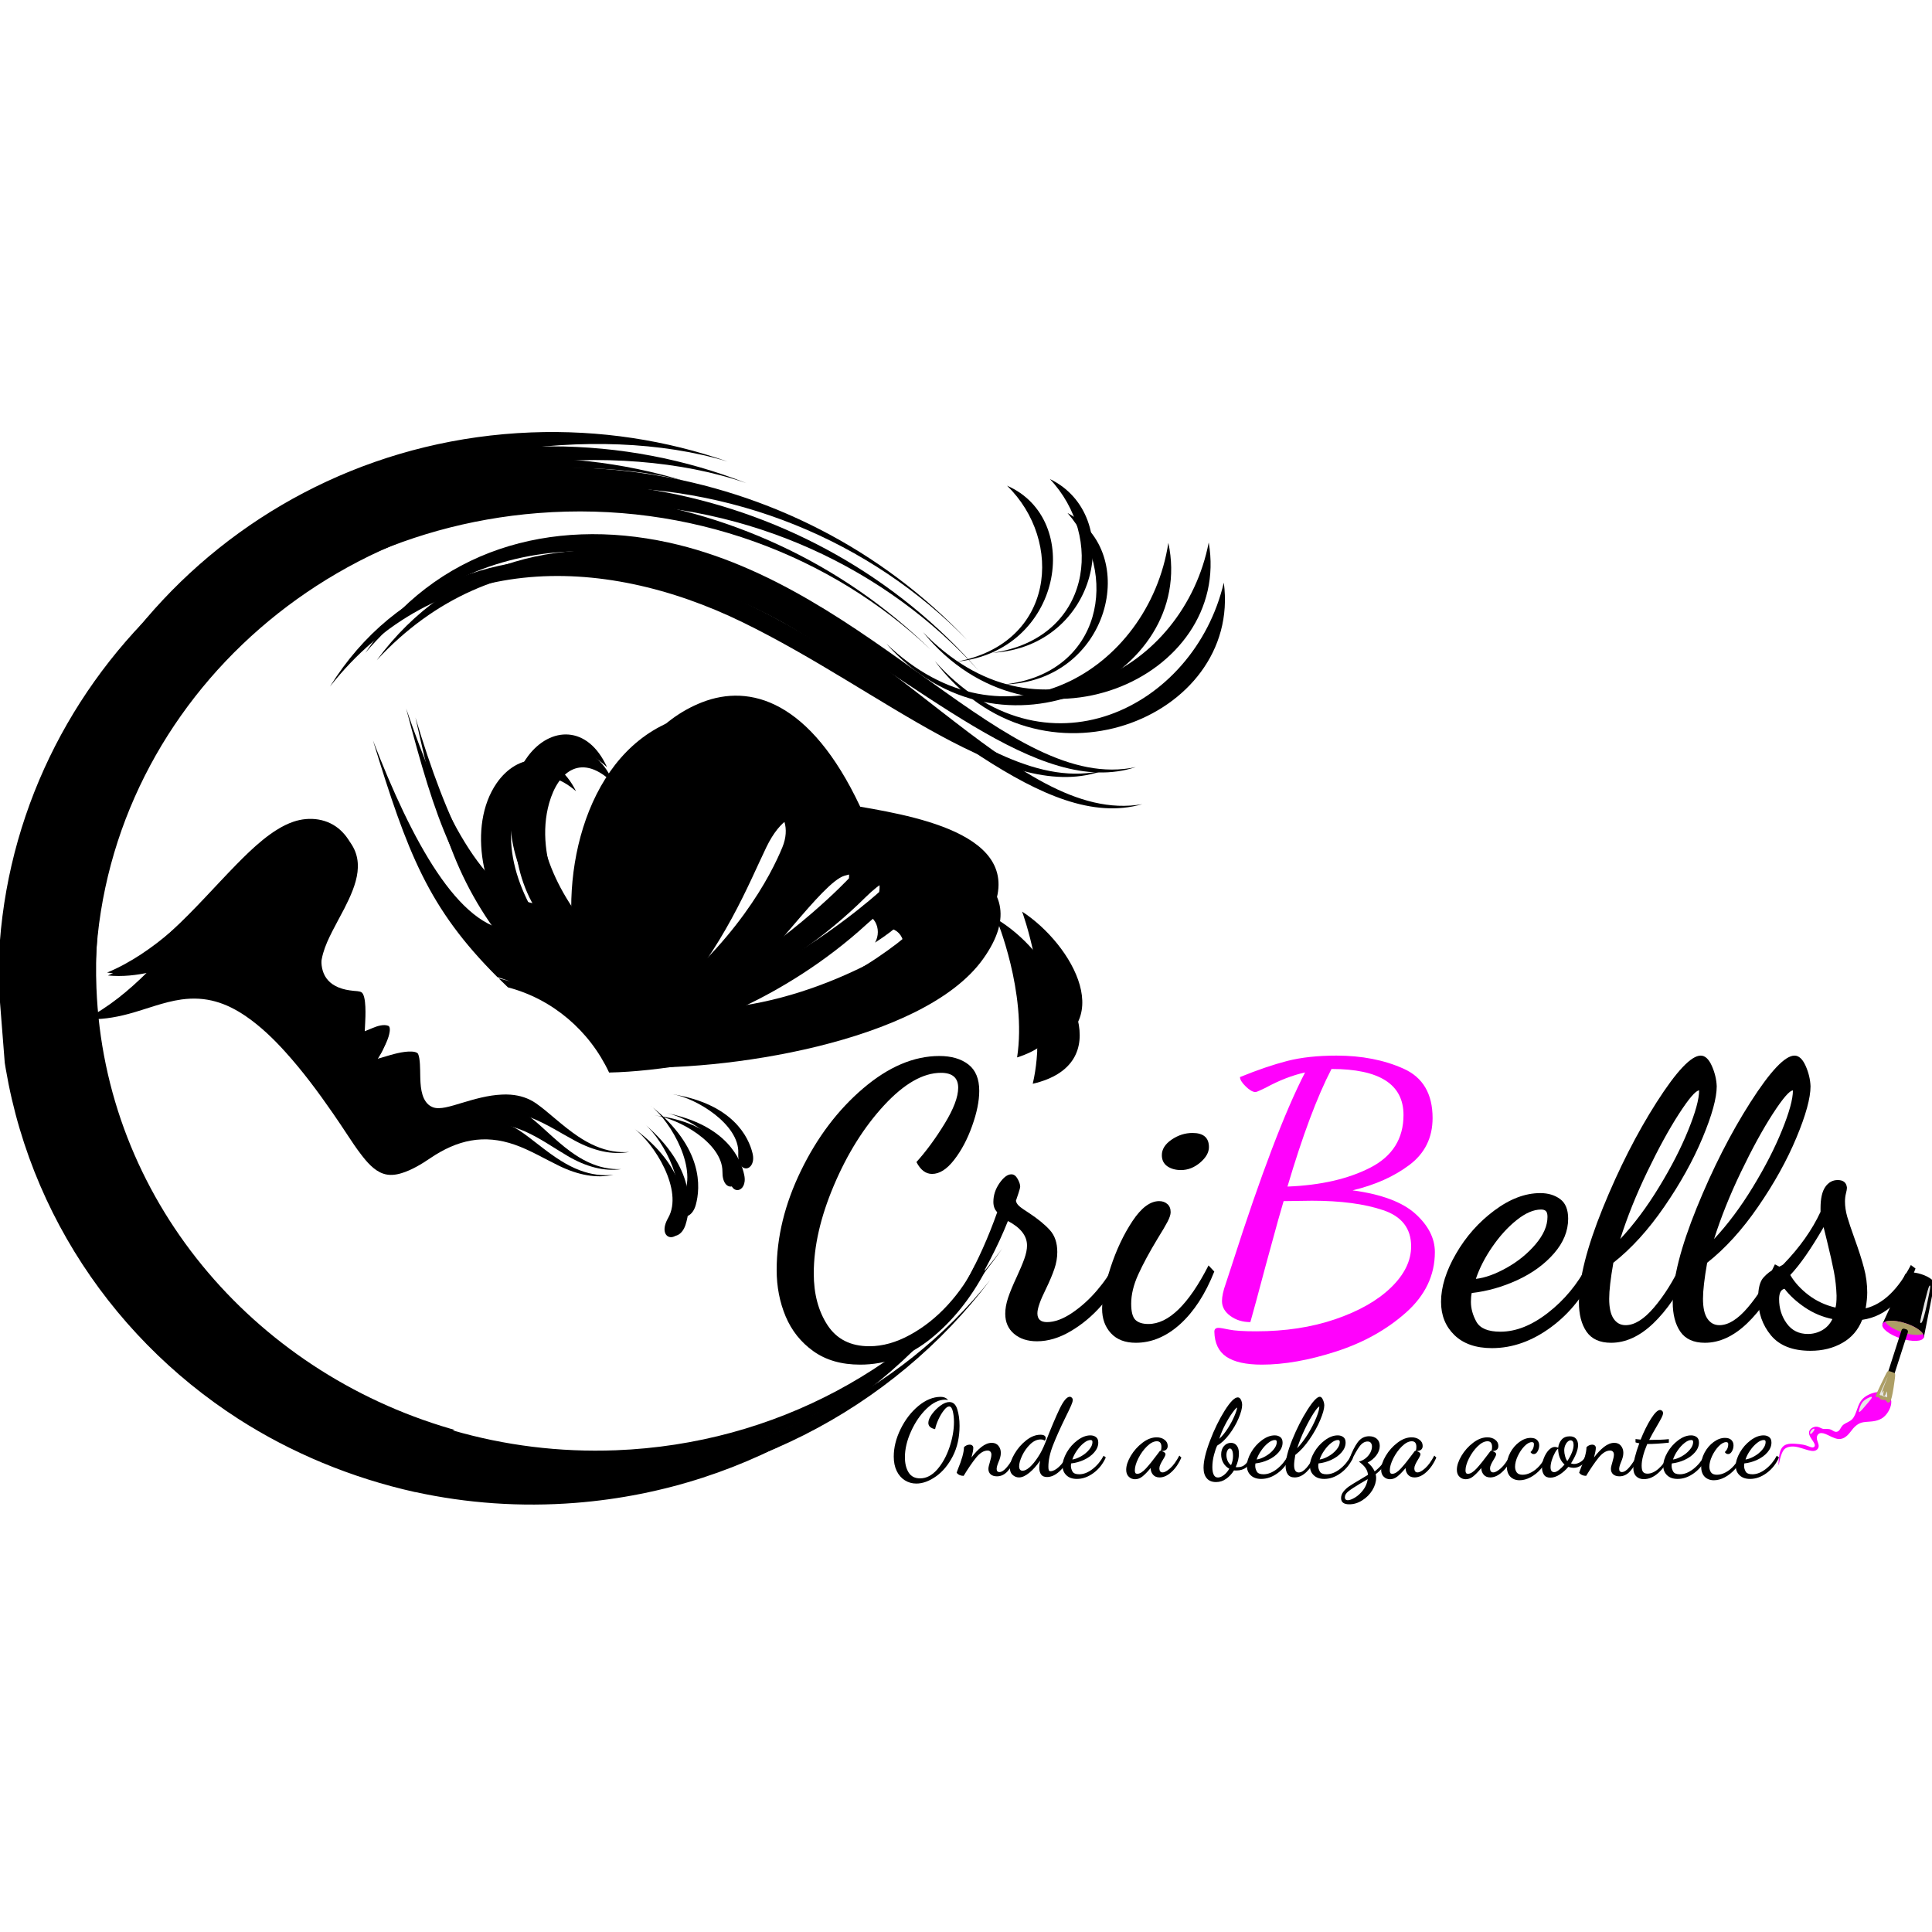 <?xml version="1.0" encoding="UTF-8"?>
<svg xmlns="http://www.w3.org/2000/svg" xmlns:xlink="http://www.w3.org/1999/xlink" width="512" zoomAndPan="magnify" viewBox="0 0 384 384" height="512" preserveAspectRatio="xMidYMid meet" version="1.0">
  <defs>
    <g></g>
    <clipPath id="9721d232b5">
      <path d="M 4.586 88 L 244 88 L 244 297.172 L 4.586 297.172 Z M 4.586 88 " clip-rule="nonzero"></path>
    </clipPath>
    <clipPath id="90b72914ee">
      <path d="M 0.586 0.32 L 193 0.32 L 193 208.902 L 0.586 208.902 Z M 0.586 0.32 " clip-rule="nonzero"></path>
    </clipPath>
    <clipPath id="85552ae4eb">
      <path d="M 181 27 L 239.602 27 L 239.602 58 L 181 58 Z M 181 27 " clip-rule="nonzero"></path>
    </clipPath>
    <clipPath id="87dca4bb45">
      <rect x="0" width="240" y="0" height="210"></rect>
    </clipPath>
    <clipPath id="c4cb1f356e">
      <path d="M 0 80 L 247 80 L 247 308 L 0 308 Z M 0 80 " clip-rule="nonzero"></path>
    </clipPath>
    <clipPath id="4211cfbb25">
      <path d="M 233.383 76.832 L 250.004 288.43 L 8.496 307.398 L -8.121 95.801 Z M 233.383 76.832 " clip-rule="nonzero"></path>
    </clipPath>
    <clipPath id="eed46f1135">
      <path d="M 0 11 L 197 11 L 197 220 L 0 220 Z M 0 11 " clip-rule="nonzero"></path>
    </clipPath>
    <clipPath id="62a22f8e08">
      <path d="M 233.383 -3.168 L 250.004 208.43 L 8.496 227.398 L -8.121 15.801 Z M 233.383 -3.168 " clip-rule="nonzero"></path>
    </clipPath>
    <clipPath id="8fc11144d4">
      <path d="M 249.98 208.16 L 233.363 -3.438 L -8.145 15.531 L 8.477 227.129 Z M 249.98 208.16 " clip-rule="nonzero"></path>
    </clipPath>
    <clipPath id="ea81e8c3a9">
      <path d="M 176 27 L 233 27 L 233 61 L 176 61 Z M 176 27 " clip-rule="nonzero"></path>
    </clipPath>
    <clipPath id="828c2c2b3b">
      <path d="M 233.383 -3.168 L 250.004 208.43 L 8.496 227.398 L -8.121 15.801 Z M 233.383 -3.168 " clip-rule="nonzero"></path>
    </clipPath>
    <clipPath id="a55c7980e2">
      <path d="M 249.98 208.16 L 233.363 -3.438 L -8.145 15.531 L 8.477 227.129 Z M 249.98 208.16 " clip-rule="nonzero"></path>
    </clipPath>
    <clipPath id="ffffb64eff">
      <path d="M 65 31 L 220 31 L 220 75 L 65 75 Z M 65 31 " clip-rule="nonzero"></path>
    </clipPath>
    <clipPath id="3afe404417">
      <path d="M 233.383 -3.168 L 250.004 208.43 L 8.496 227.398 L -8.121 15.801 Z M 233.383 -3.168 " clip-rule="nonzero"></path>
    </clipPath>
    <clipPath id="a062178fdd">
      <path d="M 249.98 208.16 L 233.363 -3.438 L -8.145 15.531 L 8.477 227.129 Z M 249.98 208.16 " clip-rule="nonzero"></path>
    </clipPath>
    <clipPath id="dfc834ec9a">
      <path d="M 198 102 L 211 102 L 211 131 L 198 131 Z M 198 102 " clip-rule="nonzero"></path>
    </clipPath>
    <clipPath id="65ac1cc54f">
      <path d="M 233.383 -3.168 L 250.004 208.43 L 8.496 227.398 L -8.121 15.801 Z M 233.383 -3.168 " clip-rule="nonzero"></path>
    </clipPath>
    <clipPath id="508788ab87">
      <path d="M 249.98 208.16 L 233.363 -3.438 L -8.145 15.531 L 8.477 227.129 Z M 249.98 208.16 " clip-rule="nonzero"></path>
    </clipPath>
    <clipPath id="a853da21d7">
      <path d="M 190 16 L 210 16 L 210 52 L 190 52 Z M 190 16 " clip-rule="nonzero"></path>
    </clipPath>
    <clipPath id="ce0ac27ffb">
      <path d="M 233.383 -3.168 L 250.004 208.43 L 8.496 227.398 L -8.121 15.801 Z M 233.383 -3.168 " clip-rule="nonzero"></path>
    </clipPath>
    <clipPath id="fc6c2364a4">
      <path d="M 249.98 208.16 L 233.363 -3.438 L -8.145 15.531 L 8.477 227.129 Z M 249.98 208.16 " clip-rule="nonzero"></path>
    </clipPath>
    <clipPath id="54fcae8733">
      <path d="M 17 89 L 122 89 L 122 154 L 17 154 Z M 17 89 " clip-rule="nonzero"></path>
    </clipPath>
    <clipPath id="932673fee7">
      <path d="M 233.383 -3.168 L 250.004 208.43 L 8.496 227.398 L -8.121 15.801 Z M 233.383 -3.168 " clip-rule="nonzero"></path>
    </clipPath>
    <clipPath id="0d999aa3b7">
      <path d="M 249.98 208.16 L 233.363 -3.438 L -8.145 15.531 L 8.477 227.129 Z M 249.98 208.16 " clip-rule="nonzero"></path>
    </clipPath>
    <clipPath id="4a6694d879">
      <path d="M 125 144 L 136 144 L 136 166 L 125 166 Z M 125 144 " clip-rule="nonzero"></path>
    </clipPath>
    <clipPath id="bf1214aba8">
      <path d="M 233.383 -3.168 L 250.004 208.43 L 8.496 227.398 L -8.121 15.801 Z M 233.383 -3.168 " clip-rule="nonzero"></path>
    </clipPath>
    <clipPath id="0a3c6d8c84">
      <path d="M 249.98 208.16 L 233.363 -3.438 L -8.145 15.531 L 8.477 227.129 Z M 249.98 208.16 " clip-rule="nonzero"></path>
    </clipPath>
    <clipPath id="28395c9b86">
      <path d="M 130 141 L 147 141 L 147 156 L 130 156 Z M 130 141 " clip-rule="nonzero"></path>
    </clipPath>
    <clipPath id="663ecc5f46">
      <path d="M 233.383 -3.168 L 250.004 208.43 L 8.496 227.398 L -8.121 15.801 Z M 233.383 -3.168 " clip-rule="nonzero"></path>
    </clipPath>
    <clipPath id="99c5fa854e">
      <path d="M 249.98 208.16 L 233.363 -3.438 L -8.145 15.531 L 8.477 227.129 Z M 249.98 208.16 " clip-rule="nonzero"></path>
    </clipPath>
    <clipPath id="e910c35ea8">
      <path d="M 169 97 L 180 97 L 180 108 L 169 108 Z M 169 97 " clip-rule="nonzero"></path>
    </clipPath>
    <clipPath id="896a9a0d3b">
      <path d="M 233.383 -3.168 L 250.004 208.43 L 8.496 227.398 L -8.121 15.801 Z M 233.383 -3.168 " clip-rule="nonzero"></path>
    </clipPath>
    <clipPath id="7690bded58">
      <path d="M 249.98 208.16 L 233.363 -3.438 L -8.145 15.531 L 8.477 227.129 Z M 249.98 208.16 " clip-rule="nonzero"></path>
    </clipPath>
    <clipPath id="ece9be296c">
      <path d="M 74 62 L 194 62 L 194 134 L 74 134 Z M 74 62 " clip-rule="nonzero"></path>
    </clipPath>
    <clipPath id="7f9c7abeaa">
      <path d="M 233.383 -3.168 L 250.004 208.43 L 8.496 227.398 L -8.121 15.801 Z M 233.383 -3.168 " clip-rule="nonzero"></path>
    </clipPath>
    <clipPath id="c4f191bcd3">
      <path d="M 249.98 208.16 L 233.363 -3.438 L -8.145 15.531 L 8.477 227.129 Z M 249.98 208.16 " clip-rule="nonzero"></path>
    </clipPath>
    <clipPath id="9c0d998d1f">
      <rect x="0" width="247" y="0" height="228"></rect>
    </clipPath>
    <clipPath id="eaa1c224fc">
      <path d="M 0 80 L 248 80 L 248 299 L 0 299 Z M 0 80 " clip-rule="nonzero"></path>
    </clipPath>
    <clipPath id="0a72f2d013">
      <path d="M 242.633 76.832 L 250.867 288.922 L 8.801 298.32 L 0.566 86.23 Z M 242.633 76.832 " clip-rule="nonzero"></path>
    </clipPath>
    <clipPath id="aaacfa5263">
      <path d="M 4 5 L 200 5 L 200 214 L 4 214 Z M 4 5 " clip-rule="nonzero"></path>
    </clipPath>
    <clipPath id="a16bd2ebb9">
      <path d="M 242.633 -3.168 L 250.867 208.922 L 8.801 218.32 L 0.566 6.23 Z M 242.633 -3.168 " clip-rule="nonzero"></path>
    </clipPath>
    <clipPath id="3619fed734">
      <path d="M 250.859 208.652 L 242.625 -3.438 L 0.555 5.961 L 8.789 218.051 Z M 250.859 208.652 " clip-rule="nonzero"></path>
    </clipPath>
    <clipPath id="c3be470e5d">
      <path d="M 183 27 L 241 27 L 241 59 L 183 59 Z M 183 27 " clip-rule="nonzero"></path>
    </clipPath>
    <clipPath id="ce6287082f">
      <path d="M 242.633 -3.168 L 250.867 208.922 L 8.801 218.32 L 0.566 6.23 Z M 242.633 -3.168 " clip-rule="nonzero"></path>
    </clipPath>
    <clipPath id="f9243aca14">
      <path d="M 250.859 208.652 L 242.625 -3.438 L 0.555 5.961 L 8.789 218.051 Z M 250.859 208.652 " clip-rule="nonzero"></path>
    </clipPath>
    <clipPath id="f7bc11b4bb">
      <path d="M 72 26 L 226 26 L 226 74 L 72 74 Z M 72 26 " clip-rule="nonzero"></path>
    </clipPath>
    <clipPath id="c56bb09d6b">
      <path d="M 242.633 -3.168 L 250.867 208.922 L 8.801 218.32 L 0.566 6.23 Z M 242.633 -3.168 " clip-rule="nonzero"></path>
    </clipPath>
    <clipPath id="ba03dc6b00">
      <path d="M 250.859 208.652 L 242.625 -3.438 L 0.555 5.961 L 8.789 218.051 Z M 250.859 208.652 " clip-rule="nonzero"></path>
    </clipPath>
    <clipPath id="f44415cbe7">
      <path d="M 203 101 L 216 101 L 216 129 L 203 129 Z M 203 101 " clip-rule="nonzero"></path>
    </clipPath>
    <clipPath id="aee77d3159">
      <path d="M 242.633 -3.168 L 250.867 208.922 L 8.801 218.32 L 0.566 6.23 Z M 242.633 -3.168 " clip-rule="nonzero"></path>
    </clipPath>
    <clipPath id="85e65d8017">
      <path d="M 250.859 208.652 L 242.625 -3.438 L 0.555 5.961 L 8.789 218.051 Z M 250.859 208.652 " clip-rule="nonzero"></path>
    </clipPath>
    <clipPath id="d3826a3903">
      <path d="M 197 15 L 218 15 L 218 50 L 197 50 Z M 197 15 " clip-rule="nonzero"></path>
    </clipPath>
    <clipPath id="637e3e922a">
      <path d="M 242.633 -3.168 L 250.867 208.922 L 8.801 218.32 L 0.566 6.23 Z M 242.633 -3.168 " clip-rule="nonzero"></path>
    </clipPath>
    <clipPath id="619596ad2c">
      <path d="M 250.859 208.652 L 242.625 -3.438 L 0.555 5.961 L 8.789 218.051 Z M 250.859 208.652 " clip-rule="nonzero"></path>
    </clipPath>
    <clipPath id="25b84d78d1">
      <path d="M 21 82 L 126 82 L 126 150 L 21 150 Z M 21 82 " clip-rule="nonzero"></path>
    </clipPath>
    <clipPath id="b9583d359f">
      <path d="M 242.633 -3.168 L 250.867 208.922 L 8.801 218.32 L 0.566 6.23 Z M 242.633 -3.168 " clip-rule="nonzero"></path>
    </clipPath>
    <clipPath id="e28a6f68a4">
      <path d="M 250.859 208.652 L 242.625 -3.438 L 0.555 5.961 L 8.789 218.051 Z M 250.859 208.652 " clip-rule="nonzero"></path>
    </clipPath>
    <clipPath id="e84fb8e562">
      <path d="M 129 139 L 139 139 L 139 162 L 129 162 Z M 129 139 " clip-rule="nonzero"></path>
    </clipPath>
    <clipPath id="03e2c49d81">
      <path d="M 242.633 -3.168 L 250.867 208.922 L 8.801 218.32 L 0.566 6.23 Z M 242.633 -3.168 " clip-rule="nonzero"></path>
    </clipPath>
    <clipPath id="ccf1d0b069">
      <path d="M 250.859 208.652 L 242.625 -3.438 L 0.555 5.961 L 8.789 218.051 Z M 250.859 208.652 " clip-rule="nonzero"></path>
    </clipPath>
    <clipPath id="d410422845">
      <path d="M 133 137 L 150 137 L 150 153 L 133 153 Z M 133 137 " clip-rule="nonzero"></path>
    </clipPath>
    <clipPath id="84bc3daf64">
      <path d="M 242.633 -3.168 L 250.867 208.922 L 8.801 218.32 L 0.566 6.23 Z M 242.633 -3.168 " clip-rule="nonzero"></path>
    </clipPath>
    <clipPath id="cad07304be">
      <path d="M 250.859 208.652 L 242.625 -3.438 L 0.555 5.961 L 8.789 218.051 Z M 250.859 208.652 " clip-rule="nonzero"></path>
    </clipPath>
    <clipPath id="6e83edf3c7">
      <path d="M 175 95 L 186 95 L 186 105 L 175 105 Z M 175 95 " clip-rule="nonzero"></path>
    </clipPath>
    <clipPath id="69d03b297d">
      <path d="M 242.633 -3.168 L 250.867 208.922 L 8.801 218.32 L 0.566 6.23 Z M 242.633 -3.168 " clip-rule="nonzero"></path>
    </clipPath>
    <clipPath id="dcd7197b6b">
      <path d="M 250.859 208.652 L 242.625 -3.438 L 0.555 5.961 L 8.789 218.051 Z M 250.859 208.652 " clip-rule="nonzero"></path>
    </clipPath>
    <clipPath id="d3e147b580">
      <path d="M 80 58 L 199 58 L 199 129 L 80 129 Z M 80 58 " clip-rule="nonzero"></path>
    </clipPath>
    <clipPath id="74172a5261">
      <path d="M 242.633 -3.168 L 250.867 208.922 L 8.801 218.32 L 0.566 6.23 Z M 242.633 -3.168 " clip-rule="nonzero"></path>
    </clipPath>
    <clipPath id="13eacd62c8">
      <path d="M 250.859 208.652 L 242.625 -3.438 L 0.555 5.961 L 8.789 218.051 Z M 250.859 208.652 " clip-rule="nonzero"></path>
    </clipPath>
    <clipPath id="a88ca88e40">
      <rect x="0" width="248" y="0" height="219"></rect>
    </clipPath>
    <clipPath id="4121ec64f5">
      <rect x="0" width="180" y="0" height="27"></rect>
    </clipPath>
    <clipPath id="24dc0737d2">
      <path d="M 353 276 L 376 276 L 376 292 L 353 292 Z M 353 276 " clip-rule="nonzero"></path>
    </clipPath>
    <clipPath id="2d03420f3a">
      <path d="M 344.539 263.973 L 383.754 251.184 L 392.824 278.992 L 353.605 291.781 Z M 344.539 263.973 " clip-rule="nonzero"></path>
    </clipPath>
    <clipPath id="75e52e78f8">
      <path d="M 344.539 263.973 L 383.754 251.184 L 392.824 278.992 L 353.605 291.781 Z M 344.539 263.973 " clip-rule="nonzero"></path>
    </clipPath>
    <clipPath id="cf1bf153ee">
      <path d="M 374 252 L 384 252 L 384 266 L 374 266 Z M 374 252 " clip-rule="nonzero"></path>
    </clipPath>
    <clipPath id="f84e021437">
      <path d="M 344.539 263.973 L 383.754 251.184 L 392.824 278.992 L 353.605 291.781 Z M 344.539 263.973 " clip-rule="nonzero"></path>
    </clipPath>
    <clipPath id="f4704ae58b">
      <path d="M 344.539 263.973 L 383.754 251.184 L 392.824 278.992 L 353.605 291.781 Z M 344.539 263.973 " clip-rule="nonzero"></path>
    </clipPath>
    <clipPath id="c31f439604">
      <path d="M 374 262 L 383 262 L 383 267 L 374 267 Z M 374 262 " clip-rule="nonzero"></path>
    </clipPath>
    <clipPath id="8ec4b49e68">
      <path d="M 344.539 263.973 L 383.754 251.184 L 392.824 278.992 L 353.605 291.781 Z M 344.539 263.973 " clip-rule="nonzero"></path>
    </clipPath>
    <clipPath id="f8fe25f0f4">
      <path d="M 344.539 263.973 L 383.754 251.184 L 392.824 278.992 L 353.605 291.781 Z M 344.539 263.973 " clip-rule="nonzero"></path>
    </clipPath>
    <clipPath id="7809295458">
      <path d="M 374 262 L 383 262 L 383 266 L 374 266 Z M 374 262 " clip-rule="nonzero"></path>
    </clipPath>
    <clipPath id="45c923f8a7">
      <path d="M 344.539 263.973 L 383.754 251.184 L 392.824 278.992 L 353.605 291.781 Z M 344.539 263.973 " clip-rule="nonzero"></path>
    </clipPath>
    <clipPath id="a7216dac61">
      <path d="M 344.539 263.973 L 383.754 251.184 L 392.824 278.992 L 353.605 291.781 Z M 344.539 263.973 " clip-rule="nonzero"></path>
    </clipPath>
    <clipPath id="ad6f8cd02a">
      <path d="M 375 264 L 380 264 L 380 274 L 375 274 Z M 375 264 " clip-rule="nonzero"></path>
    </clipPath>
    <clipPath id="e5a87dc8e1">
      <path d="M 344.539 263.973 L 383.754 251.184 L 392.824 278.992 L 353.605 291.781 Z M 344.539 263.973 " clip-rule="nonzero"></path>
    </clipPath>
    <clipPath id="7118ef3ec8">
      <path d="M 344.539 263.973 L 383.754 251.184 L 392.824 278.992 L 353.605 291.781 Z M 344.539 263.973 " clip-rule="nonzero"></path>
    </clipPath>
    <clipPath id="bcd26e725e">
      <path d="M 372 272 L 377 272 L 377 279 L 372 279 Z M 372 272 " clip-rule="nonzero"></path>
    </clipPath>
    <clipPath id="72bbd53a68">
      <path d="M 344.539 263.973 L 383.754 251.184 L 392.824 278.992 L 353.605 291.781 Z M 344.539 263.973 " clip-rule="nonzero"></path>
    </clipPath>
    <clipPath id="19e7ed2ce4">
      <path d="M 344.539 263.973 L 383.754 251.184 L 392.824 278.992 L 353.605 291.781 Z M 344.539 263.973 " clip-rule="nonzero"></path>
    </clipPath>
    <clipPath id="f38e182e07">
      <path d="M 373 273 L 376 273 L 376 278 L 373 278 Z M 373 273 " clip-rule="nonzero"></path>
    </clipPath>
    <clipPath id="7d0bf1ebcb">
      <path d="M 344.539 263.973 L 383.754 251.184 L 392.824 278.992 L 353.605 291.781 Z M 344.539 263.973 " clip-rule="nonzero"></path>
    </clipPath>
    <clipPath id="126ea61859">
      <path d="M 344.539 263.973 L 383.754 251.184 L 392.824 278.992 L 353.605 291.781 Z M 344.539 263.973 " clip-rule="nonzero"></path>
    </clipPath>
    <clipPath id="fe94d6a6c8">
      <path d="M 381 255 L 384 255 L 384 263 L 381 263 Z M 381 255 " clip-rule="nonzero"></path>
    </clipPath>
    <clipPath id="858fd62815">
      <path d="M 344.539 263.973 L 383.754 251.184 L 392.824 278.992 L 353.605 291.781 Z M 344.539 263.973 " clip-rule="nonzero"></path>
    </clipPath>
    <clipPath id="ae3449de5e">
      <path d="M 344.539 263.973 L 383.754 251.184 L 392.824 278.992 L 353.605 291.781 Z M 344.539 263.973 " clip-rule="nonzero"></path>
    </clipPath>
    <clipPath id="801c075ba6">
      <path d="M 369 277 L 373 277 L 373 281 L 369 281 Z M 369 277 " clip-rule="nonzero"></path>
    </clipPath>
    <clipPath id="3715db310b">
      <path d="M 344.539 263.973 L 383.754 251.184 L 392.824 278.992 L 353.605 291.781 Z M 344.539 263.973 " clip-rule="nonzero"></path>
    </clipPath>
    <clipPath id="98ddaa97a1">
      <path d="M 344.539 263.973 L 383.754 251.184 L 392.824 278.992 L 353.605 291.781 Z M 344.539 263.973 " clip-rule="nonzero"></path>
    </clipPath>
    <clipPath id="54cfde3f5a">
      <path d="M 359 283 L 361 283 L 361 286 L 359 286 Z M 359 283 " clip-rule="nonzero"></path>
    </clipPath>
    <clipPath id="9d99f19557">
      <path d="M 344.539 263.973 L 383.754 251.184 L 392.824 278.992 L 353.605 291.781 Z M 344.539 263.973 " clip-rule="nonzero"></path>
    </clipPath>
    <clipPath id="4c70a6e592">
      <path d="M 344.539 263.973 L 383.754 251.184 L 392.824 278.992 L 353.605 291.781 Z M 344.539 263.973 " clip-rule="nonzero"></path>
    </clipPath>
  </defs>
  <g clip-path="url(#9721d232b5)">
    <g transform="matrix(1, 0, 0, 1, 4, 88)">
      <g clip-path="url(#87dca4bb45)">
        <g clip-path="url(#90b72914ee)">
          <path fill="#000000" d="M 192.84 166.375 C 174.738 188.973 146.383 203.52 114.523 203.52 C 103.219 203.52 92.344 201.676 82.223 198.301 C 82.355 198.285 82.504 198.25 82.648 198.234 C 82.387 198.137 82.105 198.055 81.844 197.973 C 42.859 184.938 14.902 149.445 14.902 107.695 C 14.902 54.906 59.629 12.086 114.805 12.086 C 145.102 12.086 172.234 24.988 190.551 45.344 C 157.707 7.66 102.316 -2.969 56.961 19.574 C 79.441 3.348 118.441 -0.914 144.344 8.023 C 132.332 3.301 119.215 0.715 105.508 0.715 C 47.387 0.715 0.273 47.219 0.273 104.586 C 0.273 138.121 16.383 167.957 41.379 186.945 C 51.188 194.383 62.723 200.34 75.246 204.176 L 75.246 204.16 C 85.234 207.172 95.848 208.801 106.84 208.801 C 142.121 208.801 173.402 192.113 192.84 166.375 Z M 192.84 166.375 " fill-opacity="1" fill-rule="evenodd"></path>
        </g>
        <g clip-path="url(#85552ae4eb)">
          <path fill="#000000" d="M 239.242 27.801 C 242.848 54.871 202.516 70.965 181.812 43.402 C 203.453 67.625 233.352 52.898 239.242 27.801 Z M 239.242 27.801 " fill-opacity="1" fill-rule="evenodd"></path>
        </g>
        <path fill="#000000" d="M 223.035 71.836 C 203.402 77.5 180.676 52.832 153.691 36.934 C 126.637 20.988 94.07 18.125 70.883 43.223 C 85.645 23.195 108.781 17.633 131.953 23.637 C 172.203 34.09 197.48 76.312 223.035 71.836 Z M 223.035 71.836 " fill-opacity="1" fill-rule="evenodd"></path>
        <path fill="#000000" d="M 199.34 99.664 C 209.148 106.609 217.902 123.527 201.266 127.41 C 204.242 114.688 199.34 99.664 199.34 99.664 Z M 199.34 99.664 " fill-opacity="1" fill-rule="evenodd"></path>
        <path fill="#000000" d="M 208.176 13.965 C 222.887 21.797 216.551 47.551 195.52 48.043 C 215.234 45.902 218.543 25.812 208.176 13.965 Z M 208.176 13.965 " fill-opacity="1" fill-rule="evenodd"></path>
        <path fill="#000000" d="M 55.301 76.199 C 51.07 77.449 46.828 81.266 43.668 84.246 C 39.191 88.473 34.977 92.969 30.254 96.965 C 26.324 100.305 22.043 103.336 17.289 105.309 C 20.137 105.688 22.914 105.508 25.91 104.945 C 29.449 104.289 32.988 103.137 36.574 102.922 C 41.461 102.625 45.344 104.223 49.113 107.266 C 51.828 109.457 54.23 112.172 56.355 114.934 C 59.48 118.984 62.246 123.395 64.812 127.805 C 65.734 129.367 66.605 130.965 67.496 132.559 C 68.203 133.844 68.926 135.141 69.73 136.375 C 70.734 137.941 72.086 139.832 73.863 140.574 C 75.031 141.082 76.297 141.035 77.531 140.754 C 79.539 140.309 81.645 139.258 83.422 138.234 C 89.051 135.043 94.414 134.254 100.406 136.902 C 103.367 138.219 105.984 140.094 108.766 141.727 C 112.402 143.879 116.055 144.883 119.461 144.375 C 117.305 144.457 115.102 144.027 112.848 142.961 C 111.613 142.383 110.461 141.66 109.359 140.852 C 107.844 139.75 106.43 138.484 105.031 137.215 C 103.828 136.129 102.613 134.977 101.312 133.992 C 99.832 132.887 98.152 132.297 96.324 132.082 C 95.75 132.016 95.156 131.984 94.566 132 C 91.852 132.016 89.184 132.676 86.566 133.348 C 85.496 133.629 84.395 133.926 83.309 134.105 C 82.438 134.238 81.398 134.32 80.609 133.891 C 80.379 133.777 80.168 133.629 79.969 133.449 C 78.473 132.066 78.504 129.398 78.539 127.523 C 78.555 126.453 78.668 124.281 78.289 123.312 C 78.258 123.246 78.242 123.195 78.191 123.164 C 77.746 122.652 76.25 122.719 75.656 122.77 C 74.652 122.852 73.668 123.062 72.711 123.293 L 70.16 123.938 L 71.543 121.699 C 71.938 121.074 72.285 120.332 72.531 119.641 C 72.68 119.215 73.172 117.715 72.547 117.453 C 71.641 117.059 70.293 117.453 69.438 117.781 L 67.859 118.359 L 68.008 116.68 C 68.09 115.727 68.531 111.23 67.48 110.574 C 67.117 110.359 66.344 110.293 65.934 110.246 C 64.895 110.098 63.957 109.898 62.988 109.453 C 59.613 107.926 59.316 104.664 60.223 101.473 C 60.648 99.961 61.34 98.496 62.047 97.098 C 62.82 95.582 63.645 94.102 64.434 92.586 C 66.852 87.832 68.945 82.699 64.648 78.305 C 62.211 75.82 58.574 75.227 55.301 76.199 Z M 55.301 76.199 " fill-opacity="1" fill-rule="evenodd"></path>
        <path fill="#000000" d="M 129.633 153.77 C 133.137 148.59 128.066 138.746 124.102 135.391 C 134.289 144.094 133.336 152.043 132.266 155.398 C 131.047 159.25 126.918 157.77 129.633 153.77 Z M 129.633 153.77 " fill-opacity="1" fill-rule="evenodd"></path>
        <path fill="#000000" d="M 141.102 145.461 C 141.578 139.75 133.137 134.156 128.48 133.234 C 140.492 135.652 143.289 142.418 143.93 145.578 C 144.672 149.215 140.707 149.871 141.102 145.461 Z M 141.102 145.461 " fill-opacity="1" fill-rule="evenodd"></path>
        <path fill="#000000" d="M 174.902 102.445 C 176.598 99.977 175.328 95.961 171.348 96.473 C 171.496 96.34 171.629 96.207 171.773 96.078 C 179 89.445 184.035 96.062 179.969 99.254 C 178.949 100.043 177.207 101.211 174.902 102.445 Z M 174.902 102.445 " fill-opacity="1" fill-rule="evenodd"></path>
        <path fill="#000000" d="M 104.438 95.27 C 104.027 94.977 103.617 94.695 103.203 94.398 C 92.621 93.066 84.656 74.98 78.57 54.594 C 83.652 77.418 86.895 88.641 99.551 103.418 C 100.371 103.73 101.195 104.074 102.02 104.469 C 101.277 104.176 100.52 103.91 99.781 103.68 C 100.324 104.324 100.898 104.965 101.477 105.605 C 110.117 108.602 116.961 115.465 120.188 124.051 C 139.16 125.172 179.461 119.266 191.375 102.629 C 203.648 85.512 180.645 80.281 167.992 77.582 C 158.875 56.059 147.027 52.289 137.383 55.629 C 119.773 61.734 112.816 85.711 115.727 102.84 C 108.438 95.023 102.086 82.504 105.145 71.641 C 106.973 65.156 111.711 61.473 118.016 67.789 C 114.508 59.184 107.055 59.25 102.398 64.977 C 95.848 73.055 97.805 87.75 104.438 95.27 Z M 128.875 112.305 C 139.836 100.473 144.852 87.555 148.324 80.379 C 153.906 68.844 161.672 74.883 158.035 82.09 C 155.449 87.223 147.355 100.652 128.875 112.305 Z M 141.973 108.141 C 148.406 103.73 159.398 87.355 163.859 86.055 C 166.789 85.199 171.527 84.492 170.738 89.297 C 170.738 89.297 158.84 100.223 141.973 108.141 Z M 132.562 116.5 C 132.562 116.5 151.223 111.348 168.402 95.566 C 180.512 84.441 188.988 95.535 182.16 100.898 C 176.203 105.574 155.105 117.801 132.562 116.5 Z M 132.562 116.5 " fill-opacity="1" fill-rule="evenodd"></path>
      </g>
    </g>
  </g>
  <g fill="#000000" fill-opacity="1">
    <g transform="translate(151.93, 264.607)">
      <g>
        <path d="M 19.031 6.625 C 15.32 6.625 12.223 5.734 9.734 3.953 C 7.254 2.18 5.414 -0.125 4.219 -2.969 C 3.031 -5.812 2.438 -8.879 2.438 -12.172 C 2.438 -18.723 4.047 -25.305 7.266 -31.922 C 10.484 -38.547 14.602 -44 19.625 -48.281 C 24.656 -52.57 29.707 -54.719 34.781 -54.719 C 37.164 -54.719 39.082 -54.16 40.531 -53.047 C 41.977 -51.93 42.703 -50.18 42.703 -47.797 C 42.703 -45.766 42.227 -43.43 41.281 -40.797 C 40.344 -38.16 39.148 -35.914 37.703 -34.062 C 36.266 -32.207 34.805 -31.281 33.328 -31.281 C 32.066 -31.281 31.031 -32.066 30.219 -33.641 C 32.145 -35.773 34.008 -38.312 35.812 -41.25 C 37.613 -44.195 38.516 -46.582 38.516 -48.406 C 38.516 -50.383 37.375 -51.375 35.094 -51.375 C 31.539 -51.375 27.77 -49.219 23.781 -44.906 C 19.801 -40.594 16.477 -35.289 13.812 -29 C 11.145 -22.707 9.812 -16.875 9.812 -11.5 C 9.812 -7.438 10.723 -4.008 12.547 -1.219 C 14.379 1.57 17.148 2.969 20.859 2.969 C 23.492 2.969 26.18 2.219 28.922 0.719 C 31.66 -0.77 34.172 -2.758 36.453 -5.25 C 38.734 -7.738 40.562 -10.426 41.938 -13.312 L 43.922 -12.031 C 41.023 -6.551 37.43 -2.07 33.141 1.406 C 28.859 4.883 24.156 6.625 19.031 6.625 Z M 19.031 6.625 "></path>
      </g>
    </g>
  </g>
  <g fill="#000000" fill-opacity="1">
    <g transform="translate(192.035, 264.607)">
      <g>
        <path d="M 14.078 1.984 C 12.203 1.984 10.68 1.488 9.516 0.5 C 8.348 -0.488 7.766 -1.82 7.766 -3.5 C 7.766 -4.469 7.953 -5.52 8.328 -6.656 C 8.711 -7.801 9.285 -9.188 10.047 -10.812 C 10.703 -12.227 11.207 -13.43 11.562 -14.422 C 11.914 -15.41 12.094 -16.285 12.094 -17.047 C 12.094 -18.973 10.828 -20.598 8.297 -21.922 C 7.285 -19.379 6.102 -16.812 4.75 -14.219 C 3.406 -11.633 2.203 -9.457 1.141 -7.688 L 0 -9.891 C 2.332 -14.055 4.391 -18.648 6.172 -23.672 C 5.66 -24.18 5.406 -24.863 5.406 -25.719 C 5.406 -27.039 5.812 -28.285 6.625 -29.453 C 7.438 -30.617 8.223 -31.203 8.984 -31.203 C 9.484 -31.203 9.898 -30.895 10.234 -30.281 C 10.566 -29.676 10.734 -29.172 10.734 -28.766 C 10.734 -28.566 10.617 -28.125 10.391 -27.438 C 10.16 -26.75 9.992 -26.254 9.891 -25.953 C 9.941 -25.598 10.145 -25.254 10.5 -24.922 C 10.852 -24.598 11.516 -24.129 12.484 -23.516 C 14.254 -22.348 15.633 -21.219 16.625 -20.125 C 17.613 -19.039 18.109 -17.582 18.109 -15.75 C 18.109 -14.633 17.914 -13.52 17.531 -12.406 C 17.156 -11.289 16.586 -9.945 15.828 -8.375 C 14.711 -6.133 14.156 -4.535 14.156 -3.578 C 14.156 -2.41 14.789 -1.828 16.062 -1.828 C 17.582 -1.828 19.242 -2.438 21.047 -3.656 C 22.848 -4.875 24.492 -6.359 25.984 -8.109 C 27.484 -9.859 28.586 -11.492 29.297 -13.016 L 31.125 -11.641 C 30.113 -9.359 28.691 -7.176 26.859 -5.094 C 25.035 -3.02 22.992 -1.32 20.734 0 C 18.484 1.32 16.266 1.984 14.078 1.984 Z M 14.078 1.984 "></path>
      </g>
    </g>
  </g>
  <g fill="#000000" fill-opacity="1">
    <g transform="translate(219.66, 264.607)">
      <g>
        <path d="M 15.062 -32.047 C 14 -32.047 13.098 -32.297 12.359 -32.797 C 11.629 -33.305 11.266 -34.047 11.266 -35.016 C 11.266 -36.18 11.91 -37.207 13.203 -38.094 C 14.492 -38.977 15.879 -39.422 17.359 -39.422 C 19.535 -39.422 20.625 -38.484 20.625 -36.609 C 20.625 -35.547 20.039 -34.52 18.875 -33.531 C 17.707 -32.539 16.438 -32.047 15.062 -32.047 Z M 6.094 2.281 C 3.957 2.281 2.305 1.645 1.141 0.375 C -0.023 -0.883 -0.609 -2.504 -0.609 -4.484 C -0.609 -6.516 -0.039 -9.27 1.094 -12.75 C 2.238 -16.227 3.688 -19.285 5.438 -21.922 C 7.188 -24.555 8.953 -25.875 10.734 -25.875 C 11.391 -25.875 11.93 -25.68 12.359 -25.297 C 12.797 -24.922 13.016 -24.379 13.016 -23.672 C 13.016 -23.211 12.812 -22.586 12.406 -21.797 C 12 -21.016 11.336 -19.891 10.422 -18.422 C 8.797 -15.734 7.516 -13.359 6.578 -11.297 C 5.641 -9.242 5.172 -7.305 5.172 -5.484 C 5.172 -3.91 5.445 -2.844 6 -2.281 C 6.562 -1.727 7.426 -1.453 8.594 -1.453 C 12.602 -1.453 16.586 -5.332 20.547 -13.094 L 21.688 -11.875 C 19.914 -7.406 17.66 -3.926 14.922 -1.438 C 12.18 1.039 9.238 2.281 6.094 2.281 Z M 6.094 2.281 "></path>
      </g>
    </g>
  </g>
  <g fill="#ff02fc" fill-opacity="1">
    <g transform="translate(238.238, 264.607)">
      <g>
        <path d="M 12.562 6.625 C 9.414 6.625 7.066 6.102 5.516 5.062 C 3.973 4.02 3.176 2.359 3.125 0.078 C 3.125 -0.43 3.398 -0.688 3.953 -0.688 C 4.266 -0.688 4.961 -0.57 6.047 -0.344 C 7.141 -0.113 8.93 0 11.422 0 C 17.203 0 22.438 -0.797 27.125 -2.391 C 31.82 -3.992 35.516 -6.086 38.203 -8.672 C 40.891 -11.266 42.234 -14.004 42.234 -16.891 C 42.234 -20.441 40.379 -22.836 36.672 -24.078 C 32.973 -25.328 28.258 -25.953 22.531 -25.953 L 16.891 -25.875 C 16.129 -23.289 15.457 -20.906 14.875 -18.719 C 14.289 -16.539 13.77 -14.641 13.312 -13.016 C 11.844 -7.484 10.832 -3.754 10.281 -1.828 C 8.75 -1.828 7.426 -2.234 6.312 -3.047 C 5.195 -3.859 4.641 -4.848 4.641 -6.016 C 4.641 -6.922 4.895 -8.086 5.406 -9.516 L 5.703 -10.422 L 6.703 -13.469 C 12.328 -31.031 17.145 -43.691 21.156 -51.453 C 18.625 -50.891 16.008 -49.875 13.312 -48.406 C 13.062 -48.301 12.707 -48.133 12.25 -47.906 C 11.789 -47.676 11.461 -47.562 11.266 -47.562 C 10.754 -47.562 10.117 -47.93 9.359 -48.672 C 8.598 -49.41 8.219 -50.031 8.219 -50.531 C 11.719 -51.957 14.848 -53.023 17.609 -53.734 C 20.379 -54.441 23.645 -54.797 27.406 -54.797 C 32.426 -54.797 36.863 -53.93 40.719 -52.203 C 44.57 -50.484 46.5 -47.211 46.5 -42.391 C 46.5 -38.484 44.961 -35.375 41.891 -33.062 C 38.828 -30.758 35.062 -29.078 30.594 -28.016 C 36.332 -27.242 40.492 -25.691 43.078 -23.359 C 45.66 -21.023 46.953 -18.488 46.953 -15.75 C 46.953 -11.133 45.035 -7.125 41.203 -3.719 C 37.379 -0.32 32.766 2.25 27.359 4 C 21.953 5.75 17.02 6.625 12.562 6.625 Z M 17.656 -28.766 C 24.25 -29.023 29.738 -30.281 34.125 -32.531 C 38.52 -34.789 40.719 -38.281 40.719 -43 C 40.719 -49.094 35.945 -52.141 26.406 -52.141 C 23.562 -46.66 20.645 -38.867 17.656 -28.766 Z M 17.656 -28.766 "></path>
      </g>
    </g>
  </g>
  <g fill="#000000" fill-opacity="1">
    <g transform="translate(287.715, 264.607)">
      <g>
        <path d="M 8.828 3.344 C 5.629 3.344 3.141 2.477 1.359 0.75 C -0.41 -0.969 -1.297 -3.172 -1.297 -5.859 C -1.297 -8.805 -0.305 -11.988 1.672 -15.406 C 3.648 -18.832 6.188 -21.695 9.281 -24 C 12.375 -26.312 15.422 -27.469 18.422 -27.469 C 19.992 -27.469 21.312 -27.07 22.375 -26.281 C 23.438 -25.5 23.969 -24.195 23.969 -22.375 C 23.969 -19.938 23.031 -17.641 21.156 -15.484 C 19.281 -13.328 16.859 -11.562 13.891 -10.188 C 10.922 -8.82 7.891 -7.961 4.797 -7.609 C 4.691 -7.098 4.641 -6.516 4.641 -5.859 C 4.641 -4.535 5.004 -3.211 5.734 -1.891 C 6.473 -0.578 8.062 0.078 10.5 0.078 C 13.594 0.078 16.75 -1.176 19.969 -3.688 C 23.195 -6.195 25.801 -9.332 27.781 -13.094 L 29.297 -11.875 C 27.266 -7.301 24.359 -3.617 20.578 -0.828 C 16.805 1.953 12.891 3.344 8.828 3.344 Z M 5.625 -10.422 C 7.457 -10.629 9.5 -11.363 11.75 -12.625 C 14.008 -13.895 15.926 -15.457 17.5 -17.312 C 19.07 -19.164 19.859 -20.977 19.859 -22.75 C 19.859 -23.312 19.754 -23.691 19.547 -23.891 C 19.348 -24.098 19.023 -24.203 18.578 -24.203 C 17.098 -24.203 15.484 -23.504 13.734 -22.109 C 11.984 -20.711 10.375 -18.945 8.906 -16.812 C 7.438 -14.688 6.344 -12.555 5.625 -10.422 Z M 5.625 -10.422 "></path>
      </g>
    </g>
  </g>
  <g fill="#000000" fill-opacity="1">
    <g transform="translate(313.666, 264.607)">
      <g>
        <path d="M 6.547 2.281 C 4.316 2.281 2.691 1.547 1.672 0.078 C 0.66 -1.391 0.156 -3.344 0.156 -5.781 C 0.156 -10.445 1.738 -16.688 4.906 -24.5 C 8.082 -32.32 11.645 -39.328 15.594 -45.516 C 19.551 -51.703 22.473 -54.797 24.359 -54.797 C 25.223 -54.797 25.957 -54.125 26.562 -52.781 C 27.164 -51.438 27.492 -50.078 27.547 -48.703 C 27.547 -46.367 26.609 -42.957 24.734 -38.469 C 22.859 -33.977 20.332 -29.426 17.156 -24.812 C 13.988 -20.195 10.602 -16.469 7 -13.625 C 6.445 -10.477 6.172 -8.094 6.172 -6.469 C 6.172 -4.695 6.461 -3.379 7.047 -2.516 C 7.629 -1.648 8.426 -1.219 9.438 -1.219 C 11.207 -1.219 13.094 -2.395 15.094 -4.75 C 17.102 -7.113 18.895 -9.969 20.469 -13.312 L 22.297 -12.328 C 20.066 -7.711 17.609 -4.125 14.922 -1.562 C 12.234 1 9.441 2.281 6.547 2.281 Z M 8.375 -18.344 C 11.113 -21.281 13.688 -24.727 16.094 -28.688 C 18.508 -32.645 20.438 -36.398 21.875 -39.953 C 23.32 -43.504 24.047 -46.145 24.047 -47.875 C 23.391 -47.875 22.055 -46.328 20.047 -43.234 C 18.047 -40.141 15.941 -36.297 13.734 -31.703 C 11.523 -27.109 9.738 -22.656 8.375 -18.344 Z M 8.375 -18.344 "></path>
      </g>
    </g>
  </g>
  <g fill="#000000" fill-opacity="1">
    <g transform="translate(332.311, 264.607)">
      <g>
        <path d="M 6.547 2.281 C 4.316 2.281 2.691 1.547 1.672 0.078 C 0.66 -1.391 0.156 -3.344 0.156 -5.781 C 0.156 -10.445 1.738 -16.688 4.906 -24.5 C 8.082 -32.32 11.645 -39.328 15.594 -45.516 C 19.551 -51.703 22.473 -54.797 24.359 -54.797 C 25.223 -54.797 25.957 -54.125 26.562 -52.781 C 27.164 -51.438 27.492 -50.078 27.547 -48.703 C 27.547 -46.367 26.609 -42.957 24.734 -38.469 C 22.859 -33.977 20.332 -29.426 17.156 -24.812 C 13.988 -20.195 10.602 -16.469 7 -13.625 C 6.445 -10.477 6.172 -8.094 6.172 -6.469 C 6.172 -4.695 6.461 -3.379 7.047 -2.516 C 7.629 -1.648 8.426 -1.219 9.438 -1.219 C 11.207 -1.219 13.094 -2.395 15.094 -4.75 C 17.102 -7.113 18.895 -9.969 20.469 -13.312 L 22.297 -12.328 C 20.066 -7.711 17.609 -4.125 14.922 -1.562 C 12.234 1 9.441 2.281 6.547 2.281 Z M 8.375 -18.344 C 11.113 -21.281 13.688 -24.727 16.094 -28.688 C 18.508 -32.645 20.438 -36.398 21.875 -39.953 C 23.32 -43.504 24.047 -46.145 24.047 -47.875 C 23.391 -47.875 22.055 -46.328 20.047 -43.234 C 18.047 -40.141 15.941 -36.297 13.734 -31.703 C 11.523 -27.109 9.738 -22.656 8.375 -18.344 Z M 8.375 -18.344 "></path>
      </g>
    </g>
  </g>
  <g fill="#000000" fill-opacity="1">
    <g transform="translate(350.955, 264.607)">
      <g>
        <path d="M 8.906 3.875 C 5.352 3.875 2.727 2.848 1.031 0.797 C -0.664 -1.254 -1.516 -3.703 -1.516 -6.547 C -1.516 -8.523 -1.16 -9.906 -0.453 -10.688 C 0.254 -11.477 1.051 -12.078 1.938 -12.484 C 2.82 -12.891 3.344 -13.164 3.5 -13.312 C 6.75 -16.664 9.211 -20.145 10.891 -23.75 L 10.891 -24.5 C 10.891 -26.383 11.203 -27.781 11.828 -28.688 C 12.461 -29.602 13.289 -30.062 14.312 -30.062 C 15.426 -30.062 16.035 -29.555 16.141 -28.547 C 16.141 -28.285 16.07 -27.898 15.938 -27.391 C 15.812 -26.891 15.75 -26.359 15.75 -25.797 C 15.75 -24.836 15.898 -23.82 16.203 -22.75 C 16.516 -21.688 17 -20.242 17.656 -18.422 C 18.469 -16.18 19.086 -14.25 19.516 -12.625 C 19.953 -11.008 20.172 -9.363 20.172 -7.688 C 20.172 -6.82 20.066 -5.781 19.859 -4.562 C 23.316 -5.426 26.312 -8.297 28.844 -13.172 L 29.766 -12.484 C 28.742 -9.586 27.332 -7.25 25.531 -5.469 C 23.727 -3.695 21.609 -2.633 19.172 -2.281 C 18.367 -0.25 17.051 1.281 15.219 2.312 C 13.395 3.352 11.289 3.875 8.906 3.875 Z M 13.859 -4.719 C 14.004 -5.176 14.078 -5.961 14.078 -7.078 C 14.023 -8.703 13.848 -10.301 13.547 -11.875 C 13.242 -13.445 12.785 -15.477 12.172 -17.969 L 11.5 -20.703 C 9.008 -16.391 6.801 -13.219 4.875 -11.188 C 5.738 -9.719 6.957 -8.383 8.531 -7.188 C 10.102 -6 11.879 -5.176 13.859 -4.719 Z M 8.375 0.531 C 9.383 0.531 10.332 0.281 11.219 -0.219 C 12.113 -0.727 12.789 -1.469 13.25 -2.438 C 11.27 -2.844 9.441 -3.613 7.766 -4.75 C 6.086 -5.895 4.742 -7.129 3.734 -8.453 C 3.016 -8.297 2.656 -7.609 2.656 -6.391 C 2.656 -4.566 3.16 -2.957 4.172 -1.562 C 5.191 -0.164 6.594 0.531 8.375 0.531 Z M 8.375 0.531 "></path>
      </g>
    </g>
  </g>
  <g clip-path="url(#c4cb1f356e)">
    <g clip-path="url(#4211cfbb25)">
      <g transform="matrix(1, 0, 0, 1, 0, 80)">
        <g clip-path="url(#9c0d998d1f)">
          <g clip-path="url(#eed46f1135)">
            <g clip-path="url(#62a22f8e08)">
              <g clip-path="url(#8fc11144d4)">
                <path fill="#000000" d="M 196.805 169.68 C 180.531 193.625 153.402 210.344 121.641 212.84 C 110.371 213.727 99.383 212.738 89.027 210.168 C 89.16 210.141 89.305 210.098 89.449 210.07 C 89.18 209.992 88.895 209.93 88.625 209.871 C 48.742 199.93 18.09 166.73 14.82 125.113 C 10.688 72.484 51.926 26.293 106.934 21.977 C 137.133 19.602 165.195 30.34 185.051 49.199 C 149.355 14.203 93.301 7.941 49.852 33.969 C 70.992 16.031 109.539 8.73 136.062 15.609 C 123.715 11.844 110.438 10.293 96.773 11.367 C 38.828 15.918 -4.5 65.969 -0.008 123.156 C 2.617 156.59 21.016 185.07 47.422 202.047 C 57.781 208.695 69.746 213.73 82.531 216.57 L 82.531 216.555 C 92.727 218.777 103.434 219.566 114.395 218.707 C 149.566 215.945 179.445 196.859 196.805 169.68 Z M 196.805 169.68 " fill-opacity="1" fill-rule="evenodd"></path>
              </g>
            </g>
          </g>
          <g clip-path="url(#ea81e8c3a9)">
            <g clip-path="url(#828c2c2b3b)">
              <g clip-path="url(#a55c7980e2)">
                <path fill="#000000" d="M 232.219 27.898 C 237.934 54.602 198.984 73.805 176.188 47.949 C 199.656 70.402 228.312 53.379 232.219 27.898 Z M 232.219 27.898 " fill-opacity="1" fill-rule="evenodd"></path>
              </g>
            </g>
          </g>
          <g clip-path="url(#ffffb64eff)">
            <g clip-path="url(#3afe404417)">
              <g clip-path="url(#a062178fdd)">
                <path fill="#000000" d="M 219.508 73.07 C 200.379 80.25 175.793 57.438 147.645 43.703 C 119.426 29.922 86.734 29.617 65.586 56.453 C 78.73 35.332 101.363 27.973 124.93 32.148 C 165.875 39.414 194.383 79.531 219.508 73.07 Z M 219.508 73.07 " fill-opacity="1" fill-rule="evenodd"></path>
              </g>
            </g>
          </g>
          <g clip-path="url(#dfc834ec9a)">
            <g clip-path="url(#65ac1cc54f)">
              <g clip-path="url(#508788ab87)">
                <path fill="#000000" d="M 198.062 102.664 C 208.387 108.82 218.438 125 202.156 130.172 C 204.129 117.258 198.062 102.664 198.062 102.664 Z M 198.062 102.664 " fill-opacity="1" fill-rule="evenodd"></path>
              </g>
            </g>
          </g>
          <g clip-path="url(#a853da21d7)">
            <g clip-path="url(#ce0ac27ffb)">
              <g clip-path="url(#fc6c2364a4)">
                <path fill="#000000" d="M 200.164 16.535 C 215.441 23.191 211.141 49.363 190.215 51.5 C 209.703 47.824 211.426 27.535 200.164 16.535 Z M 200.164 16.535 " fill-opacity="1" fill-rule="evenodd"></path>
              </g>
            </g>
          </g>
          <g clip-path="url(#54fcae8733)">
            <g clip-path="url(#932673fee7)">
              <g clip-path="url(#0d999aa3b7)">
                <path fill="#000000" d="M 52.629 90.547 C 48.512 92.125 44.578 96.266 41.66 99.48 C 37.531 104.047 33.684 108.855 29.289 113.215 C 25.629 116.852 21.602 120.203 17.012 122.547 C 19.883 122.699 22.641 122.301 25.582 121.512 C 29.059 120.578 32.496 119.152 36.055 118.656 C 40.902 117.98 44.898 119.266 48.895 122.004 C 51.773 123.977 54.383 126.492 56.715 129.082 C 60.148 132.875 63.25 137.055 66.152 141.25 C 67.195 142.738 68.188 144.262 69.199 145.781 C 70.004 147.004 70.828 148.246 71.73 149.41 C 72.852 150.891 74.348 152.672 76.176 153.273 C 77.379 153.688 78.641 153.539 79.848 153.164 C 81.812 152.566 83.832 151.352 85.523 150.195 C 90.883 146.57 96.172 145.363 102.352 147.535 C 105.406 148.617 108.16 150.281 111.062 151.688 C 114.855 153.551 118.574 154.266 121.934 153.492 C 119.789 153.742 117.559 153.488 115.227 152.598 C 113.949 152.121 112.746 151.488 111.586 150.773 C 109.988 149.793 108.477 148.641 106.984 147.484 C 105.703 146.496 104.398 145.445 103.023 144.562 C 101.461 143.578 99.742 143.117 97.906 143.047 C 97.324 143.027 96.73 143.043 96.145 143.105 C 93.438 143.332 90.832 144.199 88.277 145.074 C 87.23 145.438 86.156 145.82 85.086 146.086 C 84.227 146.285 83.199 146.449 82.379 146.082 C 82.141 145.988 81.914 145.855 81.703 145.691 C 80.102 144.43 79.926 141.77 79.812 139.898 C 79.746 138.828 79.691 136.656 79.238 135.715 C 79.199 135.652 79.18 135.605 79.129 135.578 C 78.645 135.102 77.156 135.285 76.57 135.383 C 75.578 135.543 74.609 135.832 73.676 136.137 L 71.184 136.977 L 72.387 134.637 C 72.73 133.984 73.016 133.219 73.207 132.508 C 73.324 132.07 73.699 130.539 73.055 130.324 C 72.121 130.004 70.805 130.504 69.98 130.898 L 68.449 131.594 L 68.465 129.91 C 68.473 128.953 68.562 124.438 67.461 123.863 C 67.086 123.68 66.309 123.676 65.895 123.656 C 64.848 123.59 63.898 123.469 62.895 123.102 C 59.414 121.84 58.863 118.613 59.516 115.359 C 59.824 113.816 60.398 112.305 60.992 110.855 C 61.645 109.285 62.352 107.742 63.02 106.172 C 65.059 101.242 66.738 95.961 62.113 91.914 C 59.492 89.629 55.82 89.324 52.629 90.547 Z M 52.629 90.547 " fill-opacity="1" fill-rule="evenodd"></path>
              </g>
            </g>
          </g>
          <g clip-path="url(#4a6694d879)">
            <g clip-path="url(#bf1214aba8)">
              <g clip-path="url(#0a3c6d8c84)">
                <path fill="#000000" d="M 132.805 162.062 C 135.895 156.621 130.07 147.207 125.855 144.172 C 136.691 152.051 136.363 160.051 135.559 163.48 C 134.645 167.418 130.414 166.262 132.805 162.062 Z M 132.805 162.062 " fill-opacity="1" fill-rule="evenodd"></path>
              </g>
            </g>
          </g>
          <g clip-path="url(#28395c9b86)">
            <g clip-path="url(#663ecc5f46)">
              <g clip-path="url(#99c5fa854e)">
                <path fill="#000000" d="M 143.59 152.879 C 143.621 147.152 134.766 142.234 130.051 141.68 C 142.215 143.152 145.535 149.676 146.422 152.773 C 147.445 156.34 143.543 157.309 143.59 152.879 Z M 143.59 152.879 " fill-opacity="1" fill-rule="evenodd"></path>
              </g>
            </g>
          </g>
          <g clip-path="url(#e910c35ea8)">
            <g clip-path="url(#896a9a0d3b)">
              <g clip-path="url(#7690bded58)">
                <path fill="#000000" d="M 173.918 107.352 C 175.418 104.758 173.84 100.855 169.906 101.676 C 170.047 101.531 170.168 101.391 170.305 101.246 C 176.984 94.07 182.523 100.27 178.723 103.773 C 177.766 104.641 176.121 105.941 173.918 107.352 Z M 173.918 107.352 " fill-opacity="1" fill-rule="evenodd"></path>
              </g>
            </g>
          </g>
          <g clip-path="url(#ece9be296c)">
            <g clip-path="url(#7f9c7abeaa)">
              <g clip-path="url(#c4f191bcd3)">
                <path fill="#000000" d="M 103.109 105.715 C 102.676 105.453 102.246 105.207 101.812 104.941 C 91.156 104.441 81.801 87.035 74.137 67.188 C 80.992 89.543 85.102 100.477 98.875 114.219 C 99.719 114.465 100.566 114.746 101.418 115.074 C 100.656 114.84 99.883 114.637 99.125 114.465 C 99.719 115.062 100.34 115.656 100.965 116.25 C 109.812 118.559 117.176 124.863 121.062 133.176 C 140.066 132.805 179.781 123.762 190.355 106.242 C 201.254 88.219 177.91 84.805 165.082 83.105 C 154.309 62.359 142.203 59.531 132.852 63.617 C 115.773 71.082 110.711 95.527 114.957 112.379 C 107.078 105.156 99.766 93.168 101.965 82.102 C 103.277 75.496 107.715 71.449 114.492 77.258 C 110.324 68.949 102.898 69.602 98.703 75.672 C 92.809 84.242 95.91 98.738 103.109 105.715 Z M 128.805 120.781 C 138.805 108.129 142.797 94.855 145.699 87.434 C 150.355 75.496 158.57 80.906 155.512 88.379 C 153.336 93.699 146.316 107.719 128.805 120.781 Z M 141.539 115.605 C 147.605 110.707 157.285 93.52 161.629 91.875 C 164.48 90.793 169.148 89.719 168.738 94.57 C 168.738 94.57 157.734 106.395 141.539 115.605 Z M 132.809 124.676 C 132.809 124.676 151.008 118.082 166.902 101.004 C 178.105 88.965 187.422 99.359 181.031 105.242 C 175.461 110.367 155.387 124.207 132.809 124.676 Z M 132.809 124.676 " fill-opacity="1" fill-rule="evenodd"></path>
              </g>
            </g>
          </g>
        </g>
      </g>
    </g>
  </g>
  <g clip-path="url(#eaa1c224fc)">
    <g clip-path="url(#0a72f2d013)">
      <g transform="matrix(1, 0, 0, 1, 0, 80)">
        <g clip-path="url(#a88ca88e40)">
          <g clip-path="url(#aaacfa5263)">
            <g clip-path="url(#a16bd2ebb9)">
              <g clip-path="url(#3619fed734)">
                <path fill="#000000" d="M 199.246 168.098 C 182.035 191.379 154.27 207.016 122.434 208.25 C 111.137 208.688 100.195 207.27 89.953 204.289 C 90.082 204.27 90.23 204.23 90.379 204.207 C 90.109 204.121 89.828 204.047 89.562 203.977 C 50.102 192.465 20.785 158.082 19.168 116.363 C 17.121 63.613 60.152 19.094 115.285 16.953 C 145.559 15.777 173.176 27.617 192.266 47.246 C 157.984 10.863 102.223 2.391 57.777 26.676 C 79.609 9.594 118.414 3.82 144.645 11.746 C 132.457 7.492 119.254 5.418 105.555 5.949 C 47.477 8.203 2.203 56.5 4.43 113.824 C 5.73 147.336 22.984 176.523 48.699 194.527 C 58.789 201.582 70.547 207.086 83.207 210.43 L 83.207 210.414 C 93.305 213.035 103.977 214.254 114.961 213.828 C 150.215 212.457 180.824 194.57 199.246 168.098 Z M 199.246 168.098 " fill-opacity="1" fill-rule="evenodd"></path>
              </g>
            </g>
          </g>
          <g clip-path="url(#c3be470e5d)">
            <g clip-path="url(#ce6287082f)">
              <g clip-path="url(#f9243aca14)">
                <path fill="#000000" d="M 240.242 27.828 C 244.895 54.738 205.215 72.383 183.461 45.645 C 206.023 69.012 235.328 53.133 240.242 27.828 Z M 240.242 27.828 " fill-opacity="1" fill-rule="evenodd"></path>
              </g>
            </g>
          </g>
          <g clip-path="url(#f7bc11b4bb)">
            <g clip-path="url(#c56bb09d6b)">
              <g clip-path="url(#ba03dc6b00)">
                <path fill="#000000" d="M 225.754 72.461 C 206.355 78.879 182.691 55.109 155.105 40.273 C 127.453 25.391 94.801 23.793 72.605 49.766 C 86.578 29.184 109.484 22.727 132.871 27.832 C 173.496 36.711 200.391 77.926 225.754 72.461 Z M 225.754 72.461 " fill-opacity="1" fill-rule="evenodd"></path>
              </g>
            </g>
          </g>
          <g clip-path="url(#f44415cbe7)">
            <g clip-path="url(#aee77d3159)">
              <g clip-path="url(#85e65d8017)">
                <path fill="#000000" d="M 203.152 101.184 C 213.223 107.742 222.629 124.309 206.156 128.832 C 208.637 116.008 203.152 101.184 203.152 101.184 Z M 203.152 101.184 " fill-opacity="1" fill-rule="evenodd"></path>
              </g>
            </g>
          </g>
          <g clip-path="url(#d3826a3903)">
            <g clip-path="url(#637e3e922a)">
              <g clip-path="url(#619596ad2c)">
                <path fill="#000000" d="M 208.66 15.203 C 223.664 22.461 218.332 48.441 197.336 49.75 C 216.953 46.848 219.477 26.641 208.66 15.203 Z M 208.66 15.203 " fill-opacity="1" fill-rule="evenodd"></path>
              </g>
            </g>
          </g>
          <g clip-path="url(#25b84d78d1)">
            <g clip-path="url(#b9583d359f)">
              <g clip-path="url(#e28a6f68a4)">
                <path fill="#000000" d="M 58.316 83.324 C 54.137 84.738 50.043 88.719 47 91.816 C 42.691 96.215 38.656 100.867 34.094 105.047 C 30.293 108.539 26.137 111.73 21.461 113.887 C 24.32 114.156 27.09 113.867 30.062 113.191 C 33.57 112.395 37.062 111.109 40.641 110.754 C 45.512 110.27 49.453 111.715 53.336 114.609 C 56.137 116.691 58.641 119.309 60.871 121.992 C 64.152 125.914 67.086 130.215 69.82 134.52 C 70.801 136.047 71.734 137.609 72.684 139.168 C 73.441 140.426 74.215 141.695 75.07 142.898 C 76.133 144.422 77.555 146.258 79.359 146.93 C 80.547 147.395 81.812 147.297 83.035 146.969 C 85.023 146.445 87.086 145.312 88.824 144.223 C 94.32 140.816 99.652 139.816 105.742 142.234 C 108.75 143.434 111.438 145.207 114.281 146.727 C 118 148.738 121.688 149.602 125.07 148.961 C 122.922 149.125 120.699 148.785 118.406 147.801 C 117.152 147.273 115.973 146.598 114.84 145.832 C 113.285 144.789 111.82 143.578 110.375 142.367 C 109.133 141.328 107.871 140.223 106.531 139.289 C 105.012 138.242 103.309 137.715 101.477 137.574 C 100.898 137.531 100.305 137.52 99.715 137.559 C 97 137.68 94.363 138.441 91.773 139.219 C 90.715 139.539 89.625 139.879 88.547 140.102 C 87.684 140.266 86.648 140.391 85.844 139.992 C 85.609 139.887 85.391 139.746 85.184 139.574 C 83.633 138.25 83.562 135.586 83.523 133.711 C 83.5 132.641 83.531 130.465 83.113 129.508 C 83.078 129.445 83.062 129.395 83.012 129.363 C 82.547 128.871 81.051 128.996 80.461 129.07 C 79.461 129.191 78.484 129.441 77.539 129.711 L 75.016 130.449 L 76.309 128.16 C 76.68 127.52 76.996 126.766 77.219 126.066 C 77.348 125.633 77.785 124.117 77.148 123.879 C 76.23 123.52 74.895 123.965 74.055 124.328 L 72.496 124.965 L 72.582 123.281 C 72.625 122.324 72.895 117.816 71.816 117.203 C 71.445 117 70.672 116.965 70.258 116.934 C 69.215 116.824 68.273 116.664 67.285 116.258 C 63.855 114.859 63.434 111.613 64.211 108.391 C 64.582 106.859 65.215 105.371 65.867 103.945 C 66.582 102.402 67.348 100.891 68.078 99.348 C 70.309 94.5 72.199 89.289 67.734 85.066 C 65.207 82.68 61.547 82.227 58.316 83.324 Z M 58.316 83.324 " fill-opacity="1" fill-rule="evenodd"></path>
              </g>
            </g>
          </g>
          <g clip-path="url(#e84fb8e562)">
            <g clip-path="url(#03e2c49d81)">
              <g clip-path="url(#ccf1d0b069)">
                <path fill="#000000" d="M 135.598 157.957 C 138.898 152.641 133.453 143.004 129.359 139.801 C 139.875 148.105 139.23 156.086 138.293 159.48 C 137.227 163.375 133.039 162.059 135.598 157.957 Z M 135.598 157.957 " fill-opacity="1" fill-rule="evenodd"></path>
              </g>
            </g>
          </g>
          <g clip-path="url(#d410422845)">
            <g clip-path="url(#84bc3daf64)">
              <g clip-path="url(#cad07304be)">
                <path fill="#000000" d="M 146.738 149.207 C 146.992 143.48 138.34 138.219 133.652 137.48 C 145.75 139.43 148.805 146.078 149.57 149.211 C 150.449 152.816 146.516 153.629 146.738 149.207 Z M 146.738 149.207 " fill-opacity="1" fill-rule="evenodd"></path>
              </g>
            </g>
          </g>
          <g clip-path="url(#6e83edf3c7)">
            <g clip-path="url(#69d03b297d)">
              <g clip-path="url(#dcd7197b6b)">
                <path fill="#000000" d="M 178.844 104.91 C 180.441 102.379 179.02 98.418 175.059 99.082 C 175.203 98.945 175.328 98.809 175.473 98.668 C 182.434 91.762 187.723 98.18 183.785 101.527 C 182.797 102.355 181.098 103.59 178.844 104.91 Z M 178.844 104.91 " fill-opacity="1" fill-rule="evenodd"></path>
              </g>
            </g>
          </g>
          <g clip-path="url(#d3e147b580)">
            <g clip-path="url(#74172a5261)">
              <g clip-path="url(#13eacd62c8)">
                <path fill="#000000" d="M 108.152 100.477 C 107.73 100.195 107.309 99.934 106.887 99.652 C 96.262 98.73 87.602 80.969 80.727 60.832 C 86.691 83.441 90.367 94.531 103.586 108.805 C 104.422 109.086 105.258 109.398 106.094 109.762 C 105.344 109.496 104.574 109.262 103.828 109.059 C 104.395 109.68 104.996 110.297 105.594 110.918 C 114.344 113.574 121.453 120.168 125.008 128.625 C 144.012 129.008 184.051 121.539 195.312 104.453 C 206.914 86.875 183.723 82.539 170.973 80.336 C 161.027 59.18 149.043 55.875 139.535 59.586 C 122.18 66.371 116.152 90.598 119.73 107.602 C 112.141 100.074 105.309 87.809 107.945 76.836 C 109.52 70.285 114.113 66.418 120.656 72.488 C 116.816 64.027 109.371 64.379 104.941 70.285 C 98.707 78.609 101.234 93.219 108.152 100.477 Z M 133.234 116.547 C 143.727 104.301 148.238 91.195 151.434 83.891 C 156.559 72.148 164.555 77.883 161.199 85.227 C 158.816 90.457 151.246 104.188 133.234 116.547 Z M 146.16 111.879 C 152.418 107.223 162.77 90.434 167.176 88.961 C 170.066 87.996 174.777 87.102 174.172 91.934 C 174.172 91.934 162.707 103.316 146.16 111.879 Z M 137.078 120.598 C 137.078 120.598 155.527 114.727 172.082 98.289 C 183.754 86.707 192.652 97.461 186.035 103.086 C 180.266 107.984 159.656 121.023 137.078 120.598 Z M 137.078 120.598 " fill-opacity="1" fill-rule="evenodd"></path>
              </g>
            </g>
          </g>
        </g>
      </g>
    </g>
  </g>
  <g transform="matrix(1, 0, 0, 1, 176, 273)">
    <g clip-path="url(#4121ec64f5)">
      <g fill="#000000" fill-opacity="1">
        <g transform="translate(0.953, 20.009)">
          <g>
            <path d="M 5.172 1.859 C 4.328 1.859 3.562 1.641 2.875 1.203 C 2.195 0.773 1.66 0.156 1.266 -0.656 C 0.879 -1.469 0.688 -2.414 0.688 -3.5 C 0.688 -5.301 1.141 -7.125 2.047 -8.969 C 2.953 -10.82 4.129 -12.352 5.578 -13.562 C 7.035 -14.77 8.523 -15.375 10.047 -15.375 C 10.629 -15.375 11.113 -15.172 11.5 -14.766 C 11.27 -14.797 11.062 -14.812 10.875 -14.812 C 9.676 -14.812 8.453 -14.211 7.203 -13.016 C 5.961 -11.816 4.938 -10.316 4.125 -8.516 C 3.312 -6.723 2.906 -5.008 2.906 -3.375 C 2.906 -2.145 3.148 -1.133 3.641 -0.344 C 4.129 0.438 4.891 0.828 5.922 0.828 C 7.16 0.828 8.297 0.238 9.328 -0.938 C 10.359 -2.125 11.172 -3.598 11.766 -5.359 C 12.359 -7.117 12.656 -8.797 12.656 -10.391 C 12.656 -11.172 12.578 -11.879 12.422 -12.516 C 12.273 -13.148 12.031 -13.469 11.688 -13.469 C 11.395 -13.469 11.051 -13.211 10.656 -12.703 C 10.258 -12.203 9.895 -11.594 9.562 -10.875 C 9.238 -10.164 9.02 -9.523 8.906 -8.953 C 8.008 -9.141 7.562 -9.555 7.562 -10.203 C 7.562 -10.691 7.797 -11.266 8.266 -11.922 C 8.742 -12.578 9.305 -13.145 9.953 -13.625 C 10.609 -14.102 11.203 -14.344 11.734 -14.344 C 12.492 -14.344 13.02 -13.863 13.312 -12.906 C 13.613 -11.957 13.766 -10.863 13.766 -9.625 C 13.766 -7.344 13.316 -5.328 12.422 -3.578 C 11.523 -1.836 10.41 -0.5 9.078 0.438 C 7.742 1.383 6.441 1.859 5.172 1.859 Z M 5.172 1.859 "></path>
          </g>
        </g>
      </g>
      <g fill="#000000" fill-opacity="1">
        <g transform="translate(14.952, 20.009)">
          <g>
            <path d="M 7.203 0.422 C 6.66 0.422 6.238 0.285 5.938 0.016 C 5.645 -0.254 5.5 -0.609 5.5 -1.047 C 5.5 -1.234 5.531 -1.445 5.594 -1.688 C 5.656 -1.926 5.723 -2.172 5.797 -2.422 C 5.992 -3.078 6.094 -3.562 6.094 -3.875 C 6.094 -4.156 6.02 -4.363 5.875 -4.5 C 5.738 -4.633 5.562 -4.703 5.344 -4.703 C 4.582 -4.703 3.816 -4.227 3.047 -3.281 C 2.285 -2.332 1.461 -1.129 0.578 0.328 C -0.035 0.328 -0.5 0.117 -0.812 -0.297 L -0.625 -0.828 C 0.219 -2.867 0.641 -4.379 0.641 -5.359 C 0.754 -5.492 0.914 -5.613 1.125 -5.719 C 1.344 -5.82 1.551 -5.875 1.75 -5.875 C 1.988 -5.875 2.172 -5.816 2.297 -5.703 C 2.43 -5.586 2.5 -5.43 2.5 -5.234 C 2.5 -4.848 2.379 -4.211 2.141 -3.328 C 2.773 -4.18 3.438 -4.879 4.125 -5.422 C 4.82 -5.961 5.504 -6.234 6.172 -6.234 C 6.742 -6.234 7.188 -6.035 7.5 -5.641 C 7.812 -5.254 7.969 -4.789 7.969 -4.25 C 7.969 -3.938 7.926 -3.633 7.844 -3.344 C 7.77 -3.062 7.656 -2.742 7.5 -2.391 C 7.258 -1.797 7.141 -1.348 7.141 -1.047 C 7.141 -0.836 7.188 -0.68 7.281 -0.578 C 7.383 -0.473 7.508 -0.422 7.656 -0.422 C 8.125 -0.422 8.629 -0.742 9.172 -1.391 C 9.723 -2.047 10.223 -2.816 10.672 -3.703 L 11.031 -3.406 C 10.52 -2.219 9.953 -1.281 9.328 -0.594 C 8.711 0.082 8.004 0.422 7.203 0.422 Z M 7.203 0.422 "></path>
          </g>
        </g>
      </g>
      <g fill="#000000" fill-opacity="1">
        <g transform="translate(25.062, 20.009)">
          <g>
            <path d="M 1.469 0.641 C 1 0.641 0.578 0.473 0.203 0.141 C -0.16 -0.18 -0.344 -0.656 -0.344 -1.281 C -0.344 -2.082 -0.035 -3.004 0.578 -4.047 C 1.191 -5.098 1.969 -5.992 2.906 -6.734 C 3.844 -7.473 4.785 -7.844 5.734 -7.844 C 6.43 -7.844 6.781 -7.613 6.781 -7.156 C 6.781 -6.926 6.691 -6.766 6.516 -6.672 C 6.398 -6.828 6.148 -6.906 5.766 -6.906 C 5.047 -6.906 4.359 -6.586 3.703 -5.953 C 3.047 -5.316 2.516 -4.57 2.109 -3.719 C 1.703 -2.863 1.5 -2.148 1.5 -1.578 C 1.5 -1.297 1.555 -1.078 1.672 -0.922 C 1.785 -0.766 1.957 -0.688 2.188 -0.688 C 2.582 -0.688 3.047 -0.914 3.578 -1.375 C 4.109 -1.844 4.656 -2.504 5.219 -3.359 C 5.789 -4.211 6.297 -5.207 6.734 -6.344 C 7.848 -9.195 8.785 -11.414 9.547 -13 C 10.316 -14.594 10.988 -15.391 11.562 -15.391 C 11.719 -15.391 11.852 -15.328 11.969 -15.203 C 12.094 -15.086 12.156 -14.938 12.156 -14.75 C 12.156 -14.508 12.047 -14.141 11.828 -13.641 C 11.609 -13.141 11.234 -12.352 10.703 -11.281 C 9.672 -9.176 8.848 -7.336 8.234 -5.766 C 7.617 -4.191 7.312 -2.758 7.312 -1.469 C 7.312 -1.133 7.344 -0.906 7.406 -0.781 C 7.469 -0.656 7.578 -0.594 7.734 -0.594 C 8.223 -0.594 8.781 -0.879 9.406 -1.453 C 10.031 -2.023 10.578 -2.797 11.047 -3.766 L 11.453 -3.422 C 10.984 -2.254 10.332 -1.297 9.5 -0.547 C 8.676 0.191 7.859 0.562 7.047 0.562 C 6.492 0.562 6.098 0.391 5.859 0.047 C 5.617 -0.297 5.5 -0.742 5.5 -1.297 C 5.5 -1.629 5.555 -2.094 5.672 -2.688 C 4.961 -1.676 4.238 -0.867 3.5 -0.266 C 2.758 0.336 2.082 0.641 1.469 0.641 Z M 1.469 0.641 "></path>
          </g>
        </g>
      </g>
      <g fill="#000000" fill-opacity="1">
        <g transform="translate(35.556, 20.009)">
          <g>
            <path d="M 2.484 0.938 C 1.586 0.938 0.891 0.691 0.391 0.203 C -0.109 -0.273 -0.359 -0.891 -0.359 -1.641 C -0.359 -2.473 -0.082 -3.367 0.469 -4.328 C 1.02 -5.285 1.727 -6.086 2.594 -6.734 C 3.469 -7.391 4.328 -7.719 5.172 -7.719 C 5.609 -7.719 5.977 -7.602 6.281 -7.375 C 6.582 -7.156 6.734 -6.789 6.734 -6.281 C 6.734 -5.602 6.469 -4.957 5.938 -4.344 C 5.414 -3.738 4.738 -3.242 3.906 -2.859 C 3.07 -2.473 2.219 -2.234 1.344 -2.141 C 1.312 -1.992 1.297 -1.828 1.297 -1.641 C 1.297 -1.273 1.398 -0.906 1.609 -0.531 C 1.816 -0.164 2.266 0.016 2.953 0.016 C 3.816 0.016 4.703 -0.332 5.609 -1.031 C 6.516 -1.738 7.242 -2.617 7.797 -3.672 L 8.234 -3.328 C 7.66 -2.047 6.844 -1.016 5.781 -0.234 C 4.719 0.547 3.617 0.938 2.484 0.938 Z M 1.578 -2.922 C 2.086 -2.984 2.66 -3.191 3.297 -3.547 C 3.93 -3.898 4.469 -4.336 4.906 -4.859 C 5.352 -5.379 5.578 -5.891 5.578 -6.391 C 5.578 -6.547 5.547 -6.648 5.484 -6.703 C 5.43 -6.766 5.344 -6.797 5.219 -6.797 C 4.801 -6.797 4.348 -6.598 3.859 -6.203 C 3.367 -5.816 2.914 -5.32 2.5 -4.719 C 2.082 -4.125 1.773 -3.523 1.578 -2.922 Z M 1.578 -2.922 "></path>
          </g>
        </g>
      </g>
      <g fill="#000000" fill-opacity="1">
        <g transform="translate(42.845, 20.009)">
          <g></g>
        </g>
      </g>
      <g fill="#000000" fill-opacity="1">
        <g transform="translate(48.402, 20.009)">
          <g>
            <path d="M 1.203 1 C 0.703 1 0.285 0.832 -0.047 0.5 C -0.391 0.176 -0.562 -0.281 -0.562 -0.875 C -0.562 -1.695 -0.258 -2.617 0.344 -3.641 C 0.957 -4.672 1.734 -5.539 2.672 -6.25 C 3.609 -6.969 4.551 -7.328 5.5 -7.328 C 6.125 -7.328 6.645 -7.164 7.062 -6.844 C 7.477 -6.531 7.688 -6.125 7.688 -5.625 C 7.688 -4.969 7.285 -4.625 6.484 -4.594 C 6.992 -4.438 7.25 -4.223 7.25 -3.953 C 7.25 -3.859 7.195 -3.707 7.094 -3.5 C 7 -3.301 6.883 -3.098 6.75 -2.891 C 6.52 -2.516 6.344 -2.188 6.219 -1.906 C 6.094 -1.633 6.031 -1.379 6.031 -1.141 C 6.031 -0.922 6.082 -0.734 6.188 -0.578 C 6.289 -0.43 6.453 -0.359 6.672 -0.359 C 7.066 -0.359 7.57 -0.633 8.188 -1.188 C 8.812 -1.75 9.414 -2.586 10 -3.703 L 10.406 -3.297 C 9.883 -2.109 9.227 -1.156 8.438 -0.438 C 7.656 0.281 6.867 0.641 6.078 0.641 C 5.504 0.641 5.062 0.453 4.75 0.078 C 4.445 -0.297 4.297 -0.727 4.297 -1.219 C 3.648 -0.445 3.098 0.113 2.641 0.469 C 2.191 0.82 1.711 1 1.203 1 Z M 1.641 -0.078 C 2.141 -0.078 2.719 -0.438 3.375 -1.156 C 4.039 -1.883 4.797 -2.82 5.641 -3.969 L 6.078 -4.547 C 6.117 -4.617 6.172 -4.656 6.234 -4.656 L 6.328 -4.641 C 6.398 -4.867 6.438 -5.129 6.438 -5.422 C 6.438 -6.172 6.133 -6.547 5.531 -6.547 C 4.906 -6.547 4.25 -6.207 3.562 -5.531 C 2.883 -4.863 2.312 -4.066 1.844 -3.141 C 1.383 -2.211 1.156 -1.422 1.156 -0.766 C 1.156 -0.523 1.191 -0.348 1.266 -0.234 C 1.348 -0.129 1.473 -0.078 1.641 -0.078 Z M 1.641 -0.078 "></path>
          </g>
        </g>
      </g>
      <g fill="#000000" fill-opacity="1">
        <g transform="translate(57.891, 20.009)">
          <g></g>
        </g>
      </g>
      <g fill="#000000" fill-opacity="1">
        <g transform="translate(63.449, 20.009)">
          <g>
            <path d="M 2.25 1.562 C 1.445 1.562 0.832 1.312 0.406 0.812 C -0.02 0.312 -0.234 -0.383 -0.234 -1.281 C -0.234 -2.625 0.191 -4.414 1.047 -6.656 C 1.898 -8.906 2.875 -10.898 3.969 -12.641 C 5.07 -14.391 5.938 -15.266 6.562 -15.266 C 6.832 -15.266 7.039 -15.113 7.188 -14.812 C 7.344 -14.508 7.426 -14.164 7.438 -13.781 C 7.438 -13.102 7.203 -12.211 6.734 -11.109 C 6.266 -10.004 5.645 -8.941 4.875 -7.922 C 4.113 -6.91 3.316 -6.164 2.484 -5.688 C 2.285 -5.312 2.07 -4.703 1.844 -3.859 C 1.625 -3.016 1.516 -2.195 1.516 -1.406 C 1.516 -0.781 1.602 -0.281 1.781 0.094 C 1.957 0.469 2.238 0.656 2.625 0.656 C 3 0.656 3.398 0.488 3.828 0.156 C 4.254 -0.176 4.602 -0.594 4.875 -1.094 C 4.363 -1.375 3.969 -1.766 3.688 -2.266 C 3.406 -2.773 3.266 -3.32 3.266 -3.906 C 3.266 -4.594 3.445 -5.148 3.812 -5.578 C 4.188 -6.016 4.656 -6.234 5.219 -6.234 C 5.695 -6.234 6.078 -6.051 6.359 -5.688 C 6.648 -5.332 6.797 -4.805 6.797 -4.109 C 6.797 -3.234 6.582 -2.332 6.156 -1.406 L 6.547 -1.391 C 7.203 -1.391 7.742 -1.613 8.172 -2.062 C 8.598 -2.52 8.973 -3.086 9.297 -3.766 L 9.625 -3.312 C 9.238 -2.426 8.785 -1.773 8.266 -1.359 C 7.742 -0.941 7.078 -0.734 6.266 -0.734 C 6.066 -0.734 5.914 -0.738 5.812 -0.75 C 5.375 -0.051 4.852 0.504 4.25 0.922 C 3.656 1.348 2.988 1.562 2.25 1.562 Z M 2.891 -7.031 C 3.473 -7.562 4.035 -8.25 4.578 -9.094 C 5.117 -9.938 5.555 -10.754 5.891 -11.547 C 6.234 -12.336 6.414 -12.906 6.438 -13.25 C 6.25 -13.176 5.926 -12.816 5.469 -12.172 C 5.008 -11.535 4.535 -10.75 4.047 -9.812 C 3.566 -8.883 3.18 -7.957 2.891 -7.031 Z M 5.234 -1.797 C 5.492 -2.379 5.625 -2.984 5.625 -3.609 C 5.625 -4.098 5.566 -4.469 5.453 -4.719 C 5.336 -4.977 5.188 -5.109 5 -5.109 C 4.812 -5.109 4.648 -4.977 4.516 -4.719 C 4.379 -4.469 4.312 -4.164 4.312 -3.812 C 4.312 -3.445 4.383 -3.078 4.531 -2.703 C 4.688 -2.328 4.922 -2.023 5.234 -1.797 Z M 5.234 -1.797 "></path>
          </g>
        </g>
      </g>
      <g fill="#000000" fill-opacity="1">
        <g transform="translate(72.19, 20.009)">
          <g>
            <path d="M 2.484 0.938 C 1.586 0.938 0.891 0.691 0.391 0.203 C -0.109 -0.273 -0.359 -0.891 -0.359 -1.641 C -0.359 -2.473 -0.082 -3.367 0.469 -4.328 C 1.02 -5.285 1.727 -6.086 2.594 -6.734 C 3.469 -7.391 4.328 -7.719 5.172 -7.719 C 5.609 -7.719 5.977 -7.602 6.281 -7.375 C 6.582 -7.156 6.734 -6.789 6.734 -6.281 C 6.734 -5.602 6.469 -4.957 5.938 -4.344 C 5.414 -3.738 4.738 -3.242 3.906 -2.859 C 3.07 -2.473 2.219 -2.234 1.344 -2.141 C 1.312 -1.992 1.297 -1.828 1.297 -1.641 C 1.297 -1.273 1.398 -0.906 1.609 -0.531 C 1.816 -0.164 2.266 0.016 2.953 0.016 C 3.816 0.016 4.703 -0.332 5.609 -1.031 C 6.516 -1.738 7.242 -2.617 7.797 -3.672 L 8.234 -3.328 C 7.66 -2.047 6.844 -1.016 5.781 -0.234 C 4.719 0.547 3.617 0.938 2.484 0.938 Z M 1.578 -2.922 C 2.086 -2.984 2.66 -3.191 3.297 -3.547 C 3.93 -3.898 4.469 -4.336 4.906 -4.859 C 5.352 -5.379 5.578 -5.891 5.578 -6.391 C 5.578 -6.547 5.547 -6.648 5.484 -6.703 C 5.43 -6.766 5.344 -6.797 5.219 -6.797 C 4.801 -6.797 4.348 -6.598 3.859 -6.203 C 3.367 -5.816 2.914 -5.32 2.5 -4.719 C 2.082 -4.125 1.773 -3.523 1.578 -2.922 Z M 1.578 -2.922 "></path>
          </g>
        </g>
      </g>
      <g fill="#000000" fill-opacity="1">
        <g transform="translate(79.479, 20.009)">
          <g>
            <path d="M 1.844 0.641 C 1.207 0.641 0.75 0.43 0.469 0.016 C 0.188 -0.391 0.047 -0.938 0.047 -1.625 C 0.047 -2.938 0.488 -4.688 1.375 -6.875 C 2.27 -9.07 3.27 -11.039 4.375 -12.781 C 5.488 -14.52 6.312 -15.391 6.844 -15.391 C 7.082 -15.391 7.285 -15.195 7.453 -14.812 C 7.629 -14.438 7.723 -14.062 7.734 -13.688 C 7.734 -13.031 7.469 -12.066 6.938 -10.797 C 6.414 -9.535 5.707 -8.254 4.812 -6.953 C 3.926 -5.66 2.977 -4.617 1.969 -3.828 C 1.812 -2.941 1.734 -2.27 1.734 -1.812 C 1.734 -1.312 1.812 -0.941 1.969 -0.703 C 2.133 -0.461 2.363 -0.344 2.656 -0.344 C 3.156 -0.344 3.688 -0.672 4.25 -1.328 C 4.812 -1.992 5.312 -2.797 5.75 -3.734 L 6.266 -3.469 C 5.641 -2.164 4.945 -1.156 4.188 -0.438 C 3.438 0.281 2.656 0.641 1.844 0.641 Z M 2.344 -5.156 C 3.113 -5.977 3.836 -6.941 4.516 -8.047 C 5.191 -9.16 5.734 -10.219 6.141 -11.219 C 6.547 -12.219 6.75 -12.957 6.75 -13.438 C 6.57 -13.438 6.195 -13.004 5.625 -12.141 C 5.062 -11.273 4.469 -10.195 3.844 -8.906 C 3.227 -7.613 2.727 -6.363 2.344 -5.156 Z M 2.344 -5.156 "></path>
          </g>
        </g>
      </g>
      <g fill="#000000" fill-opacity="1">
        <g transform="translate(84.715, 20.009)">
          <g>
            <path d="M 2.484 0.938 C 1.586 0.938 0.891 0.691 0.391 0.203 C -0.109 -0.273 -0.359 -0.891 -0.359 -1.641 C -0.359 -2.473 -0.082 -3.367 0.469 -4.328 C 1.02 -5.285 1.727 -6.086 2.594 -6.734 C 3.469 -7.391 4.328 -7.719 5.172 -7.719 C 5.609 -7.719 5.977 -7.602 6.281 -7.375 C 6.582 -7.156 6.734 -6.789 6.734 -6.281 C 6.734 -5.602 6.469 -4.957 5.938 -4.344 C 5.414 -3.738 4.738 -3.242 3.906 -2.859 C 3.07 -2.473 2.219 -2.234 1.344 -2.141 C 1.312 -1.992 1.297 -1.828 1.297 -1.641 C 1.297 -1.273 1.398 -0.906 1.609 -0.531 C 1.816 -0.164 2.266 0.016 2.953 0.016 C 3.816 0.016 4.703 -0.332 5.609 -1.031 C 6.516 -1.738 7.242 -2.617 7.797 -3.672 L 8.234 -3.328 C 7.66 -2.047 6.844 -1.016 5.781 -0.234 C 4.719 0.547 3.617 0.938 2.484 0.938 Z M 1.578 -2.922 C 2.086 -2.984 2.66 -3.191 3.297 -3.547 C 3.93 -3.898 4.469 -4.336 4.906 -4.859 C 5.352 -5.379 5.578 -5.891 5.578 -6.391 C 5.578 -6.547 5.547 -6.648 5.484 -6.703 C 5.43 -6.766 5.344 -6.797 5.219 -6.797 C 4.801 -6.797 4.348 -6.598 3.859 -6.203 C 3.367 -5.816 2.914 -5.32 2.5 -4.719 C 2.082 -4.125 1.773 -3.523 1.578 -2.922 Z M 1.578 -2.922 "></path>
          </g>
        </g>
      </g>
      <g fill="#000000" fill-opacity="1">
        <g transform="translate(92.003, 20.009)">
          <g>
            <path d="M 0.172 5.984 C -0.91 5.984 -1.453 5.57 -1.453 4.75 C -1.453 4.289 -1.301 3.867 -1 3.484 C -0.707 3.098 -0.336 2.75 0.109 2.438 C 0.566 2.125 1.211 1.723 2.047 1.234 C 2.785 0.805 3.398 0.438 3.891 0.125 C 3.859 -0.344 3.707 -0.781 3.438 -1.188 C 3.164 -1.602 2.719 -2.039 2.094 -2.5 C 2.625 -2.645 3.082 -2.879 3.469 -3.203 C 3.863 -3.535 4.164 -3.906 4.375 -4.312 C 4.582 -4.727 4.688 -5.125 4.688 -5.5 C 4.688 -5.781 4.617 -6.016 4.484 -6.203 C 4.348 -6.398 4.125 -6.5 3.812 -6.5 C 3.219 -6.5 2.676 -6.16 2.188 -5.484 C 1.695 -4.816 1.16 -3.863 0.578 -2.625 L 0.172 -2.969 C 0.711 -4.445 1.273 -5.578 1.859 -6.359 C 2.453 -7.148 3.207 -7.547 4.125 -7.547 C 4.738 -7.547 5.242 -7.379 5.641 -7.047 C 6.035 -6.711 6.234 -6.238 6.234 -5.625 C 6.234 -4.969 6.004 -4.336 5.547 -3.734 C 5.098 -3.141 4.523 -2.664 3.828 -2.312 C 4.441 -1.82 4.906 -1.238 5.219 -0.562 C 6.375 -1.438 7.164 -2.43 7.594 -3.547 L 7.859 -3.203 C 7.648 -2.578 7.332 -1.992 6.906 -1.453 C 6.488 -0.91 5.992 -0.426 5.422 0 C 5.484 0.258 5.516 0.492 5.516 0.703 C 5.516 1.523 5.266 2.348 4.766 3.172 C 4.266 3.992 3.598 4.664 2.766 5.188 C 1.941 5.719 1.078 5.984 0.172 5.984 Z M -0.125 5.172 C 0.238 5.172 0.719 4.992 1.312 4.641 C 1.906 4.285 2.445 3.785 2.938 3.141 C 3.426 2.504 3.727 1.785 3.844 0.984 L 2.344 1.859 C 1.27 2.504 0.492 3.016 0.016 3.391 C -0.461 3.766 -0.703 4.164 -0.703 4.594 C -0.703 4.789 -0.648 4.938 -0.547 5.031 C -0.441 5.125 -0.301 5.172 -0.125 5.172 Z M -0.125 5.172 "></path>
          </g>
        </g>
      </g>
      <g fill="#000000" fill-opacity="1">
        <g transform="translate(99.078, 20.009)">
          <g>
            <path d="M 1.203 1 C 0.703 1 0.285 0.832 -0.047 0.5 C -0.391 0.176 -0.562 -0.281 -0.562 -0.875 C -0.562 -1.695 -0.258 -2.617 0.344 -3.641 C 0.957 -4.672 1.734 -5.539 2.672 -6.25 C 3.609 -6.969 4.551 -7.328 5.5 -7.328 C 6.125 -7.328 6.645 -7.164 7.062 -6.844 C 7.477 -6.531 7.688 -6.125 7.688 -5.625 C 7.688 -4.969 7.285 -4.625 6.484 -4.594 C 6.992 -4.438 7.25 -4.223 7.25 -3.953 C 7.25 -3.859 7.195 -3.707 7.094 -3.5 C 7 -3.301 6.883 -3.098 6.75 -2.891 C 6.52 -2.516 6.344 -2.188 6.219 -1.906 C 6.094 -1.633 6.031 -1.379 6.031 -1.141 C 6.031 -0.922 6.082 -0.734 6.188 -0.578 C 6.289 -0.43 6.453 -0.359 6.672 -0.359 C 7.066 -0.359 7.57 -0.633 8.188 -1.188 C 8.812 -1.75 9.414 -2.586 10 -3.703 L 10.406 -3.297 C 9.883 -2.109 9.227 -1.156 8.438 -0.438 C 7.656 0.281 6.867 0.641 6.078 0.641 C 5.504 0.641 5.062 0.453 4.75 0.078 C 4.445 -0.297 4.297 -0.727 4.297 -1.219 C 3.648 -0.445 3.098 0.113 2.641 0.469 C 2.191 0.82 1.711 1 1.203 1 Z M 1.641 -0.078 C 2.141 -0.078 2.719 -0.438 3.375 -1.156 C 4.039 -1.883 4.797 -2.82 5.641 -3.969 L 6.078 -4.547 C 6.117 -4.617 6.172 -4.656 6.234 -4.656 L 6.328 -4.641 C 6.398 -4.867 6.438 -5.129 6.438 -5.422 C 6.438 -6.172 6.133 -6.547 5.531 -6.547 C 4.906 -6.547 4.25 -6.207 3.562 -5.531 C 2.883 -4.863 2.312 -4.066 1.844 -3.141 C 1.383 -2.211 1.156 -1.422 1.156 -0.766 C 1.156 -0.523 1.191 -0.348 1.266 -0.234 C 1.348 -0.129 1.473 -0.078 1.641 -0.078 Z M 1.641 -0.078 "></path>
          </g>
        </g>
      </g>
      <g fill="#000000" fill-opacity="1">
        <g transform="translate(108.568, 20.009)">
          <g></g>
        </g>
      </g>
      <g fill="#000000" fill-opacity="1">
        <g transform="translate(114.125, 20.009)">
          <g>
            <path d="M 1.203 1 C 0.703 1 0.285 0.832 -0.047 0.5 C -0.391 0.176 -0.562 -0.281 -0.562 -0.875 C -0.562 -1.695 -0.258 -2.617 0.344 -3.641 C 0.957 -4.672 1.734 -5.539 2.672 -6.25 C 3.609 -6.969 4.551 -7.328 5.5 -7.328 C 6.125 -7.328 6.645 -7.164 7.062 -6.844 C 7.477 -6.531 7.688 -6.125 7.688 -5.625 C 7.688 -4.969 7.285 -4.625 6.484 -4.594 C 6.992 -4.438 7.25 -4.223 7.25 -3.953 C 7.25 -3.859 7.195 -3.707 7.094 -3.5 C 7 -3.301 6.883 -3.098 6.75 -2.891 C 6.52 -2.516 6.344 -2.188 6.219 -1.906 C 6.094 -1.633 6.031 -1.379 6.031 -1.141 C 6.031 -0.922 6.082 -0.734 6.188 -0.578 C 6.289 -0.43 6.453 -0.359 6.672 -0.359 C 7.066 -0.359 7.57 -0.633 8.188 -1.188 C 8.812 -1.75 9.414 -2.586 10 -3.703 L 10.406 -3.297 C 9.883 -2.109 9.227 -1.156 8.438 -0.438 C 7.656 0.281 6.867 0.641 6.078 0.641 C 5.504 0.641 5.062 0.453 4.75 0.078 C 4.445 -0.297 4.297 -0.727 4.297 -1.219 C 3.648 -0.445 3.098 0.113 2.641 0.469 C 2.191 0.82 1.711 1 1.203 1 Z M 1.641 -0.078 C 2.141 -0.078 2.719 -0.438 3.375 -1.156 C 4.039 -1.883 4.797 -2.82 5.641 -3.969 L 6.078 -4.547 C 6.117 -4.617 6.172 -4.656 6.234 -4.656 L 6.328 -4.641 C 6.398 -4.867 6.438 -5.129 6.438 -5.422 C 6.438 -6.172 6.133 -6.547 5.531 -6.547 C 4.906 -6.547 4.25 -6.207 3.562 -5.531 C 2.883 -4.863 2.312 -4.066 1.844 -3.141 C 1.383 -2.211 1.156 -1.422 1.156 -0.766 C 1.156 -0.523 1.191 -0.348 1.266 -0.234 C 1.348 -0.129 1.473 -0.078 1.641 -0.078 Z M 1.641 -0.078 "></path>
          </g>
        </g>
      </g>
      <g fill="#000000" fill-opacity="1">
        <g transform="translate(123.615, 20.009)">
          <g>
            <path d="M 2.422 1.203 C 1.648 1.203 1.031 0.961 0.562 0.484 C 0.102 0.004 -0.125 -0.695 -0.125 -1.625 C -0.125 -2.539 0.102 -3.43 0.562 -4.297 C 1.031 -5.16 1.633 -5.863 2.375 -6.406 C 3.113 -6.945 3.859 -7.219 4.609 -7.219 C 5.18 -7.219 5.609 -7.078 5.891 -6.797 C 6.172 -6.516 6.312 -6.16 6.312 -5.734 C 6.312 -5.305 6.207 -4.91 6 -4.547 C 5.789 -4.18 5.535 -4 5.234 -4 C 4.961 -4 4.742 -4.133 4.578 -4.406 C 4.742 -4.52 4.898 -4.719 5.047 -5 C 5.191 -5.281 5.266 -5.613 5.266 -6 C 5.266 -6.25 5.129 -6.375 4.859 -6.375 C 4.398 -6.375 3.906 -6.102 3.375 -5.562 C 2.852 -5.02 2.41 -4.363 2.047 -3.594 C 1.691 -2.82 1.516 -2.125 1.516 -1.5 C 1.516 -1.039 1.629 -0.656 1.859 -0.344 C 2.086 -0.039 2.477 0.109 3.031 0.109 C 3.57 0.109 4.141 -0.047 4.734 -0.359 C 5.328 -0.672 5.879 -1.113 6.391 -1.688 C 6.898 -2.27 7.305 -2.941 7.609 -3.703 L 8.031 -3.312 C 7.695 -2.457 7.223 -1.688 6.609 -1 C 6.004 -0.32 5.332 0.211 4.594 0.609 C 3.852 1.004 3.129 1.203 2.422 1.203 Z M 2.422 1.203 "></path>
          </g>
        </g>
      </g>
      <g fill="#000000" fill-opacity="1">
        <g transform="translate(130.732, 20.009)">
          <g>
            <path d="M 1.406 0.688 C 0.82 0.688 0.398 0.492 0.141 0.109 C -0.117 -0.273 -0.25 -0.754 -0.25 -1.328 C -0.25 -1.922 -0.129 -2.535 0.109 -3.172 C 0.359 -3.816 0.68 -4.352 1.078 -4.781 C 1.484 -5.207 1.895 -5.422 2.312 -5.422 C 2.477 -5.422 2.695 -5.367 2.969 -5.266 C 3.051 -5.91 3.281 -6.445 3.656 -6.875 C 4.039 -7.312 4.578 -7.531 5.266 -7.531 C 5.828 -7.531 6.242 -7.367 6.516 -7.047 C 6.785 -6.723 6.922 -6.305 6.922 -5.797 C 6.922 -5.297 6.789 -4.723 6.531 -4.078 C 6.27 -3.441 5.93 -2.801 5.516 -2.156 C 5.68 -2.07 5.879 -2.031 6.109 -2.031 C 6.516 -2.031 6.941 -2.16 7.391 -2.422 C 7.848 -2.691 8.195 -3.098 8.438 -3.641 L 8.828 -3.359 C 8.523 -2.672 8.117 -2.148 7.609 -1.797 C 7.109 -1.441 6.586 -1.266 6.047 -1.266 C 5.723 -1.266 5.367 -1.328 4.984 -1.453 C 4.453 -0.828 3.875 -0.316 3.25 0.078 C 2.625 0.484 2.008 0.688 1.406 0.688 Z M 4.781 -2.609 C 5.145 -3.141 5.441 -3.688 5.672 -4.25 C 5.91 -4.82 6.031 -5.336 6.031 -5.797 C 6.031 -6.422 5.828 -6.734 5.422 -6.734 C 5.242 -6.734 5.051 -6.641 4.844 -6.453 C 4.645 -6.266 4.484 -6.02 4.359 -5.719 C 4.234 -5.414 4.172 -5.078 4.172 -4.703 C 4.172 -4.367 4.227 -3.992 4.344 -3.578 C 4.457 -3.16 4.602 -2.836 4.781 -2.609 Z M 2.188 -0.406 C 2.438 -0.406 2.742 -0.547 3.109 -0.828 C 3.484 -1.117 3.859 -1.484 4.234 -1.922 C 3.422 -2.641 2.992 -3.688 2.953 -5.062 C 2.773 -4.977 2.566 -4.711 2.328 -4.266 C 2.086 -3.828 1.879 -3.336 1.703 -2.797 C 1.535 -2.254 1.453 -1.785 1.453 -1.391 C 1.453 -0.734 1.695 -0.406 2.188 -0.406 Z M 2.188 -0.406 "></path>
          </g>
        </g>
      </g>
      <g fill="#000000" fill-opacity="1">
        <g transform="translate(138.683, 20.009)">
          <g>
            <path d="M 7.203 0.422 C 6.66 0.422 6.238 0.285 5.938 0.016 C 5.645 -0.254 5.5 -0.609 5.5 -1.047 C 5.5 -1.234 5.531 -1.445 5.594 -1.688 C 5.656 -1.926 5.723 -2.172 5.797 -2.422 C 5.992 -3.078 6.094 -3.562 6.094 -3.875 C 6.094 -4.156 6.02 -4.363 5.875 -4.5 C 5.738 -4.633 5.562 -4.703 5.344 -4.703 C 4.582 -4.703 3.816 -4.227 3.047 -3.281 C 2.285 -2.332 1.461 -1.129 0.578 0.328 C -0.035 0.328 -0.5 0.117 -0.812 -0.297 L -0.625 -0.828 C 0.219 -2.867 0.641 -4.379 0.641 -5.359 C 0.754 -5.492 0.914 -5.613 1.125 -5.719 C 1.344 -5.82 1.551 -5.875 1.75 -5.875 C 1.988 -5.875 2.172 -5.816 2.297 -5.703 C 2.43 -5.586 2.5 -5.43 2.5 -5.234 C 2.5 -4.848 2.379 -4.211 2.141 -3.328 C 2.773 -4.18 3.438 -4.879 4.125 -5.422 C 4.82 -5.961 5.504 -6.234 6.172 -6.234 C 6.742 -6.234 7.188 -6.035 7.5 -5.641 C 7.812 -5.254 7.969 -4.789 7.969 -4.25 C 7.969 -3.938 7.926 -3.633 7.844 -3.344 C 7.77 -3.062 7.656 -2.742 7.5 -2.391 C 7.258 -1.797 7.141 -1.348 7.141 -1.047 C 7.141 -0.836 7.188 -0.68 7.281 -0.578 C 7.383 -0.473 7.508 -0.422 7.656 -0.422 C 8.125 -0.422 8.629 -0.742 9.172 -1.391 C 9.723 -2.047 10.223 -2.816 10.672 -3.703 L 11.031 -3.406 C 10.52 -2.219 9.953 -1.281 9.328 -0.594 C 8.711 0.082 8.004 0.422 7.203 0.422 Z M 7.203 0.422 "></path>
          </g>
        </g>
      </g>
      <g fill="#000000" fill-opacity="1">
        <g transform="translate(148.792, 20.009)">
          <g>
            <path d="M 1.938 0.984 C 1.289 0.984 0.781 0.789 0.406 0.406 C 0.031 0.031 -0.156 -0.523 -0.156 -1.266 C -0.156 -1.816 -0.051 -2.523 0.156 -3.391 C 0.375 -4.254 0.664 -5.172 1.031 -6.141 C 0.656 -6.203 0.406 -6.266 0.281 -6.328 L 0.281 -6.984 C 0.625 -6.941 0.961 -6.906 1.297 -6.875 C 1.941 -8.488 2.629 -9.875 3.359 -11.031 C 4.098 -12.188 4.695 -12.766 5.156 -12.766 C 5.312 -12.766 5.445 -12.707 5.562 -12.594 C 5.688 -12.477 5.75 -12.328 5.75 -12.141 C 5.75 -11.91 5.648 -11.602 5.453 -11.219 C 5.254 -10.832 4.926 -10.25 4.469 -9.469 C 3.844 -8.414 3.352 -7.531 3 -6.812 C 4.633 -6.812 5.938 -6.863 6.906 -6.969 L 6.906 -6.266 C 5.219 -6.086 3.785 -6 2.609 -6 C 1.867 -4.25 1.5 -2.816 1.5 -1.703 C 1.5 -1.117 1.586 -0.707 1.766 -0.469 C 1.953 -0.227 2.25 -0.109 2.656 -0.109 C 3.363 -0.109 4.094 -0.43 4.844 -1.078 C 5.594 -1.723 6.242 -2.602 6.797 -3.719 L 7.094 -3.5 C 6.508 -2.176 5.754 -1.098 4.828 -0.266 C 3.898 0.566 2.938 0.984 1.938 0.984 Z M 1.938 0.984 "></path>
          </g>
        </g>
      </g>
      <g fill="#000000" fill-opacity="1">
        <g transform="translate(154.948, 20.009)">
          <g>
            <path d="M 2.484 0.938 C 1.586 0.938 0.891 0.691 0.391 0.203 C -0.109 -0.273 -0.359 -0.891 -0.359 -1.641 C -0.359 -2.473 -0.082 -3.367 0.469 -4.328 C 1.02 -5.285 1.727 -6.086 2.594 -6.734 C 3.469 -7.391 4.328 -7.719 5.172 -7.719 C 5.609 -7.719 5.977 -7.602 6.281 -7.375 C 6.582 -7.156 6.734 -6.789 6.734 -6.281 C 6.734 -5.602 6.469 -4.957 5.938 -4.344 C 5.414 -3.738 4.738 -3.242 3.906 -2.859 C 3.07 -2.473 2.219 -2.234 1.344 -2.141 C 1.312 -1.992 1.297 -1.828 1.297 -1.641 C 1.297 -1.273 1.398 -0.906 1.609 -0.531 C 1.816 -0.164 2.266 0.016 2.953 0.016 C 3.816 0.016 4.703 -0.332 5.609 -1.031 C 6.516 -1.738 7.242 -2.617 7.797 -3.672 L 8.234 -3.328 C 7.66 -2.047 6.844 -1.016 5.781 -0.234 C 4.719 0.547 3.617 0.938 2.484 0.938 Z M 1.578 -2.922 C 2.086 -2.984 2.66 -3.191 3.297 -3.547 C 3.93 -3.898 4.469 -4.336 4.906 -4.859 C 5.352 -5.379 5.578 -5.891 5.578 -6.391 C 5.578 -6.547 5.547 -6.648 5.484 -6.703 C 5.43 -6.766 5.344 -6.797 5.219 -6.797 C 4.801 -6.797 4.348 -6.598 3.859 -6.203 C 3.367 -5.816 2.914 -5.32 2.5 -4.719 C 2.082 -4.125 1.773 -3.523 1.578 -2.922 Z M 1.578 -2.922 "></path>
          </g>
        </g>
      </g>
      <g fill="#000000" fill-opacity="1">
        <g transform="translate(162.236, 20.009)">
          <g>
            <path d="M 2.422 1.203 C 1.648 1.203 1.031 0.961 0.562 0.484 C 0.102 0.004 -0.125 -0.695 -0.125 -1.625 C -0.125 -2.539 0.102 -3.43 0.562 -4.297 C 1.031 -5.16 1.633 -5.863 2.375 -6.406 C 3.113 -6.945 3.859 -7.219 4.609 -7.219 C 5.18 -7.219 5.609 -7.078 5.891 -6.797 C 6.172 -6.516 6.312 -6.16 6.312 -5.734 C 6.312 -5.305 6.207 -4.91 6 -4.547 C 5.789 -4.18 5.535 -4 5.234 -4 C 4.961 -4 4.742 -4.133 4.578 -4.406 C 4.742 -4.52 4.898 -4.719 5.047 -5 C 5.191 -5.281 5.266 -5.613 5.266 -6 C 5.266 -6.25 5.129 -6.375 4.859 -6.375 C 4.398 -6.375 3.906 -6.102 3.375 -5.562 C 2.852 -5.02 2.41 -4.363 2.047 -3.594 C 1.691 -2.82 1.516 -2.125 1.516 -1.5 C 1.516 -1.039 1.629 -0.656 1.859 -0.344 C 2.086 -0.039 2.477 0.109 3.031 0.109 C 3.57 0.109 4.141 -0.047 4.734 -0.359 C 5.328 -0.672 5.879 -1.113 6.391 -1.688 C 6.898 -2.27 7.305 -2.941 7.609 -3.703 L 8.031 -3.312 C 7.695 -2.457 7.223 -1.688 6.609 -1 C 6.004 -0.32 5.332 0.211 4.594 0.609 C 3.852 1.004 3.129 1.203 2.422 1.203 Z M 2.422 1.203 "></path>
          </g>
        </g>
      </g>
      <g fill="#000000" fill-opacity="1">
        <g transform="translate(169.354, 20.009)">
          <g>
            <path d="M 2.484 0.938 C 1.586 0.938 0.891 0.691 0.391 0.203 C -0.109 -0.273 -0.359 -0.891 -0.359 -1.641 C -0.359 -2.473 -0.082 -3.367 0.469 -4.328 C 1.02 -5.285 1.727 -6.086 2.594 -6.734 C 3.469 -7.391 4.328 -7.719 5.172 -7.719 C 5.609 -7.719 5.977 -7.602 6.281 -7.375 C 6.582 -7.156 6.734 -6.789 6.734 -6.281 C 6.734 -5.602 6.469 -4.957 5.938 -4.344 C 5.414 -3.738 4.738 -3.242 3.906 -2.859 C 3.07 -2.473 2.219 -2.234 1.344 -2.141 C 1.312 -1.992 1.297 -1.828 1.297 -1.641 C 1.297 -1.273 1.398 -0.906 1.609 -0.531 C 1.816 -0.164 2.266 0.016 2.953 0.016 C 3.816 0.016 4.703 -0.332 5.609 -1.031 C 6.516 -1.738 7.242 -2.617 7.797 -3.672 L 8.234 -3.328 C 7.66 -2.047 6.844 -1.016 5.781 -0.234 C 4.719 0.547 3.617 0.938 2.484 0.938 Z M 1.578 -2.922 C 2.086 -2.984 2.66 -3.191 3.297 -3.547 C 3.93 -3.898 4.469 -4.336 4.906 -4.859 C 5.352 -5.379 5.578 -5.891 5.578 -6.391 C 5.578 -6.547 5.547 -6.648 5.484 -6.703 C 5.43 -6.766 5.344 -6.797 5.219 -6.797 C 4.801 -6.797 4.348 -6.598 3.859 -6.203 C 3.367 -5.816 2.914 -5.32 2.5 -4.719 C 2.082 -4.125 1.773 -3.523 1.578 -2.922 Z M 1.578 -2.922 "></path>
          </g>
        </g>
      </g>
    </g>
  </g>
  <g clip-path="url(#24dc0737d2)">
    <g clip-path="url(#2d03420f3a)">
      <g clip-path="url(#75e52e78f8)">
        <path fill="#ff02fc" d="M 353.496 291.109 C 353.484 290.754 353.543 289.434 353.797 288.57 C 354.051 287.707 354.504 287.301 355.055 287.105 C 355.605 286.91 356.254 286.926 356.852 286.965 C 357.449 287.004 357.988 287.07 358.398 287.148 C 358.812 287.227 359.094 287.324 359.414 287.449 C 359.734 287.57 360.098 287.723 360.363 287.68 C 360.629 287.633 360.801 287.391 360.648 286.988 C 360.496 286.586 360.02 286.02 359.77 285.531 C 359.516 285.039 359.484 284.625 359.676 284.285 C 359.867 283.945 360.281 283.688 360.66 283.602 C 361.035 283.512 361.379 283.602 361.656 283.719 C 361.934 283.836 362.148 283.984 362.492 284.02 C 362.836 284.051 363.309 283.969 363.703 284.074 C 364.098 284.18 364.41 284.477 364.727 284.566 C 365.043 284.652 365.359 284.539 365.598 284.246 C 365.832 283.949 365.988 283.473 366.438 283.133 C 366.883 282.793 367.621 282.594 368.117 282.094 C 368.617 281.594 368.875 280.789 369.156 279.988 C 369.434 279.184 369.734 278.375 370.562 277.727 C 371.391 277.074 372.75 276.582 373.859 276.676 C 374.969 276.773 375.828 277.461 375.906 278.508 C 375.98 279.559 375.273 280.965 374.328 281.703 C 373.383 282.445 372.199 282.52 371.379 282.578 C 370.559 282.637 370.105 282.68 369.648 282.887 C 369.188 283.094 368.727 283.465 368.332 283.914 C 367.938 284.367 367.613 284.898 367.133 285.336 C 366.656 285.773 366.027 286.113 365.25 285.996 C 364.473 285.883 363.547 285.309 362.871 285.035 C 362.191 284.762 361.766 284.785 361.477 284.992 C 361.191 285.203 361.047 285.594 361.125 286.039 C 361.203 286.488 361.504 286.996 361.477 287.453 C 361.449 287.91 361.094 288.316 360.52 288.383 C 359.949 288.449 359.16 288.176 358.457 287.953 C 357.754 287.727 357.137 287.555 356.582 287.512 C 356.027 287.469 355.535 287.559 355.164 287.715 C 354.793 287.871 354.543 288.098 354.316 288.531 C 354.086 288.965 353.879 289.605 353.734 290.23 C 353.59 290.855 353.508 291.465 353.496 291.109 Z M 353.496 291.109 " fill-opacity="1" fill-rule="evenodd"></path>
      </g>
    </g>
  </g>
  <g clip-path="url(#cf1bf153ee)">
    <g clip-path="url(#f84e021437)">
      <g clip-path="url(#f4704ae58b)">
        <path fill="#000000" d="M 378.621 253.387 C 378.812 252.797 380.273 252.738 381.887 253.258 C 383.457 253.766 384.59 254.633 384.473 255.219 L 382.371 265.84 L 374.168 263.121 Z M 378.621 253.387 " fill-opacity="1" fill-rule="evenodd"></path>
      </g>
    </g>
  </g>
  <g clip-path="url(#c31f439604)">
    <g clip-path="url(#8ec4b49e68)">
      <g clip-path="url(#f8fe25f0f4)">
        <path fill="#ff02fc" d="M 377.773 266.016 C 375.5 265.285 373.875 264.016 374.145 263.188 C 374.41 262.355 376.469 262.277 378.742 263.008 C 381.016 263.742 382.641 265.008 382.371 265.84 C 382.105 266.668 380.047 266.75 377.773 266.016 Z M 377.773 266.016 " fill-opacity="1" fill-rule="evenodd"></path>
      </g>
    </g>
  </g>
  <g clip-path="url(#7809295458)">
    <g clip-path="url(#45c923f8a7)">
      <g clip-path="url(#a7216dac61)">
        <path fill="#ad9f66" d="M 374.672 262.699 C 375.473 262.367 377.047 262.461 378.742 263.008 C 380.438 263.555 381.773 264.398 382.23 265.137 C 381.426 265.469 379.852 265.371 378.156 264.828 C 376.461 264.281 375.129 263.438 374.672 262.699 Z M 374.672 262.699 " fill-opacity="1" fill-rule="evenodd"></path>
      </g>
    </g>
  </g>
  <g clip-path="url(#ad6f8cd02a)">
    <g clip-path="url(#e5a87dc8e1)">
      <g clip-path="url(#7118ef3ec8)">
        <path fill="#000000" d="M 378.918 264.227 L 378.508 264.098 C 378.273 264.02 378.02 264.148 377.945 264.383 L 375.223 272.836 C 375.145 273.066 375.277 273.32 375.508 273.395 L 375.918 273.527 C 376.152 273.602 376.402 273.473 376.48 273.238 L 379.203 264.789 C 379.281 264.555 379.148 264.305 378.918 264.227 Z M 378.918 264.227 " fill-opacity="1" fill-rule="evenodd"></path>
      </g>
    </g>
  </g>
  <g clip-path="url(#bcd26e725e)">
    <g clip-path="url(#72bbd53a68)">
      <g clip-path="url(#19e7ed2ce4)">
        <path fill="#ad9f66" d="M 376.02 277.645 C 376.242 276.711 376.516 274.922 376.625 273.984 C 376.738 273.047 376.688 272.965 376.426 272.844 C 376.164 272.719 375.688 272.551 375.422 272.52 C 375.156 272.484 375.102 272.582 374.684 273.426 C 374.27 274.266 373.492 275.848 373.117 276.684 C 372.742 277.523 372.77 277.617 372.895 277.652 C 373.02 277.688 373.242 277.668 373.398 277.75 C 373.559 277.832 373.652 278.02 373.777 278.125 C 373.902 278.23 374.051 278.254 374.227 278.25 C 374.402 278.246 374.598 278.207 374.754 278.305 C 374.906 278.402 375.02 278.633 375.129 278.727 C 375.238 278.82 375.344 278.773 375.48 278.715 C 375.621 278.656 375.797 278.578 376.02 277.645 Z M 376.02 277.645 " fill-opacity="1" fill-rule="evenodd"></path>
      </g>
    </g>
  </g>
  <g clip-path="url(#f38e182e07)">
    <g clip-path="url(#7d0bf1ebcb)">
      <g clip-path="url(#126ea61859)">
        <path fill="#e6e6e6" d="M 375.02 277.719 C 374.961 277.703 374.879 277.625 374.746 277.598 C 374.613 277.566 374.43 277.582 374.316 277.539 C 374.199 277.5 374.152 277.398 374.07 277.359 C 373.992 277.32 373.875 277.348 373.789 277.336 C 373.703 277.328 373.648 277.281 373.613 277.238 C 373.582 277.195 373.574 277.156 373.859 276.512 C 374.145 275.867 374.723 274.613 375.004 274.016 C 375.285 273.414 375.266 273.465 375.043 274.039 C 374.816 274.609 374.383 275.703 374.184 276.27 C 373.984 276.832 374.02 276.867 374.074 276.824 C 374.125 276.781 374.195 276.66 374.27 276.555 C 374.34 276.453 374.414 276.371 374.41 276.48 C 374.406 276.59 374.32 276.898 374.301 277.086 C 374.277 277.277 374.316 277.352 374.367 277.406 C 374.418 277.457 374.48 277.488 374.551 277.445 C 374.625 277.406 374.707 277.293 374.781 277.109 C 374.855 276.922 374.922 276.668 374.969 276.598 C 375.016 276.523 375.043 276.629 375.066 276.832 C 375.09 277.035 375.109 277.336 375.105 277.508 C 375.102 277.684 375.074 277.734 375.02 277.719 Z M 375.02 277.719 " fill-opacity="1" fill-rule="evenodd"></path>
      </g>
    </g>
  </g>
  <g clip-path="url(#fe94d6a6c8)">
    <g clip-path="url(#858fd62815)">
      <g clip-path="url(#ae3449de5e)">
        <path fill="#e6e6e6" d="M 382.359 261.84 C 382.723 260.621 383.246 258.168 383.48 256.902 C 383.715 255.637 383.664 255.562 383.59 255.52 C 383.52 255.48 383.43 255.477 383.105 256.629 C 382.777 257.781 382.219 260.09 381.93 261.344 C 381.637 262.602 381.613 262.805 381.703 262.918 C 381.793 263.031 381.996 263.055 382.359 261.84 Z M 382.359 261.84 " fill-opacity="1" fill-rule="evenodd"></path>
      </g>
    </g>
  </g>
  <g clip-path="url(#801c075ba6)">
    <g clip-path="url(#3715db310b)">
      <g clip-path="url(#98ddaa97a1)">
        <path fill="#e6e6e6" d="M 369.484 280.348 C 369.531 280.062 369.707 279.535 369.902 279.148 C 370.098 278.758 370.312 278.508 370.637 278.266 C 370.961 278.023 371.398 277.789 371.684 277.688 C 371.969 277.586 372.105 277.617 372.035 277.805 C 371.961 277.988 371.676 278.332 371.309 278.773 C 370.938 279.211 370.48 279.75 370.18 280.09 C 369.879 280.426 369.73 280.566 369.621 280.617 C 369.508 280.668 369.434 280.629 369.484 280.348 Z M 369.484 280.348 " fill-opacity="1" fill-rule="evenodd"></path>
      </g>
    </g>
  </g>
  <g clip-path="url(#54cfde3f5a)">
    <g clip-path="url(#9d99f19557)">
      <g clip-path="url(#4c70a6e592)">
        <path fill="#e6e6e6" d="M 360.613 283.984 C 360.555 283.93 360.41 283.961 360.258 284.062 C 360.102 284.164 359.938 284.336 359.852 284.516 C 359.766 284.695 359.758 284.879 359.801 284.961 C 359.844 285.043 359.938 285.023 360.082 284.898 C 360.227 284.773 360.426 284.543 360.535 284.359 C 360.648 284.176 360.672 284.035 360.613 283.984 Z M 360.613 283.984 " fill-opacity="1" fill-rule="evenodd"></path>
      </g>
    </g>
  </g>
</svg>
